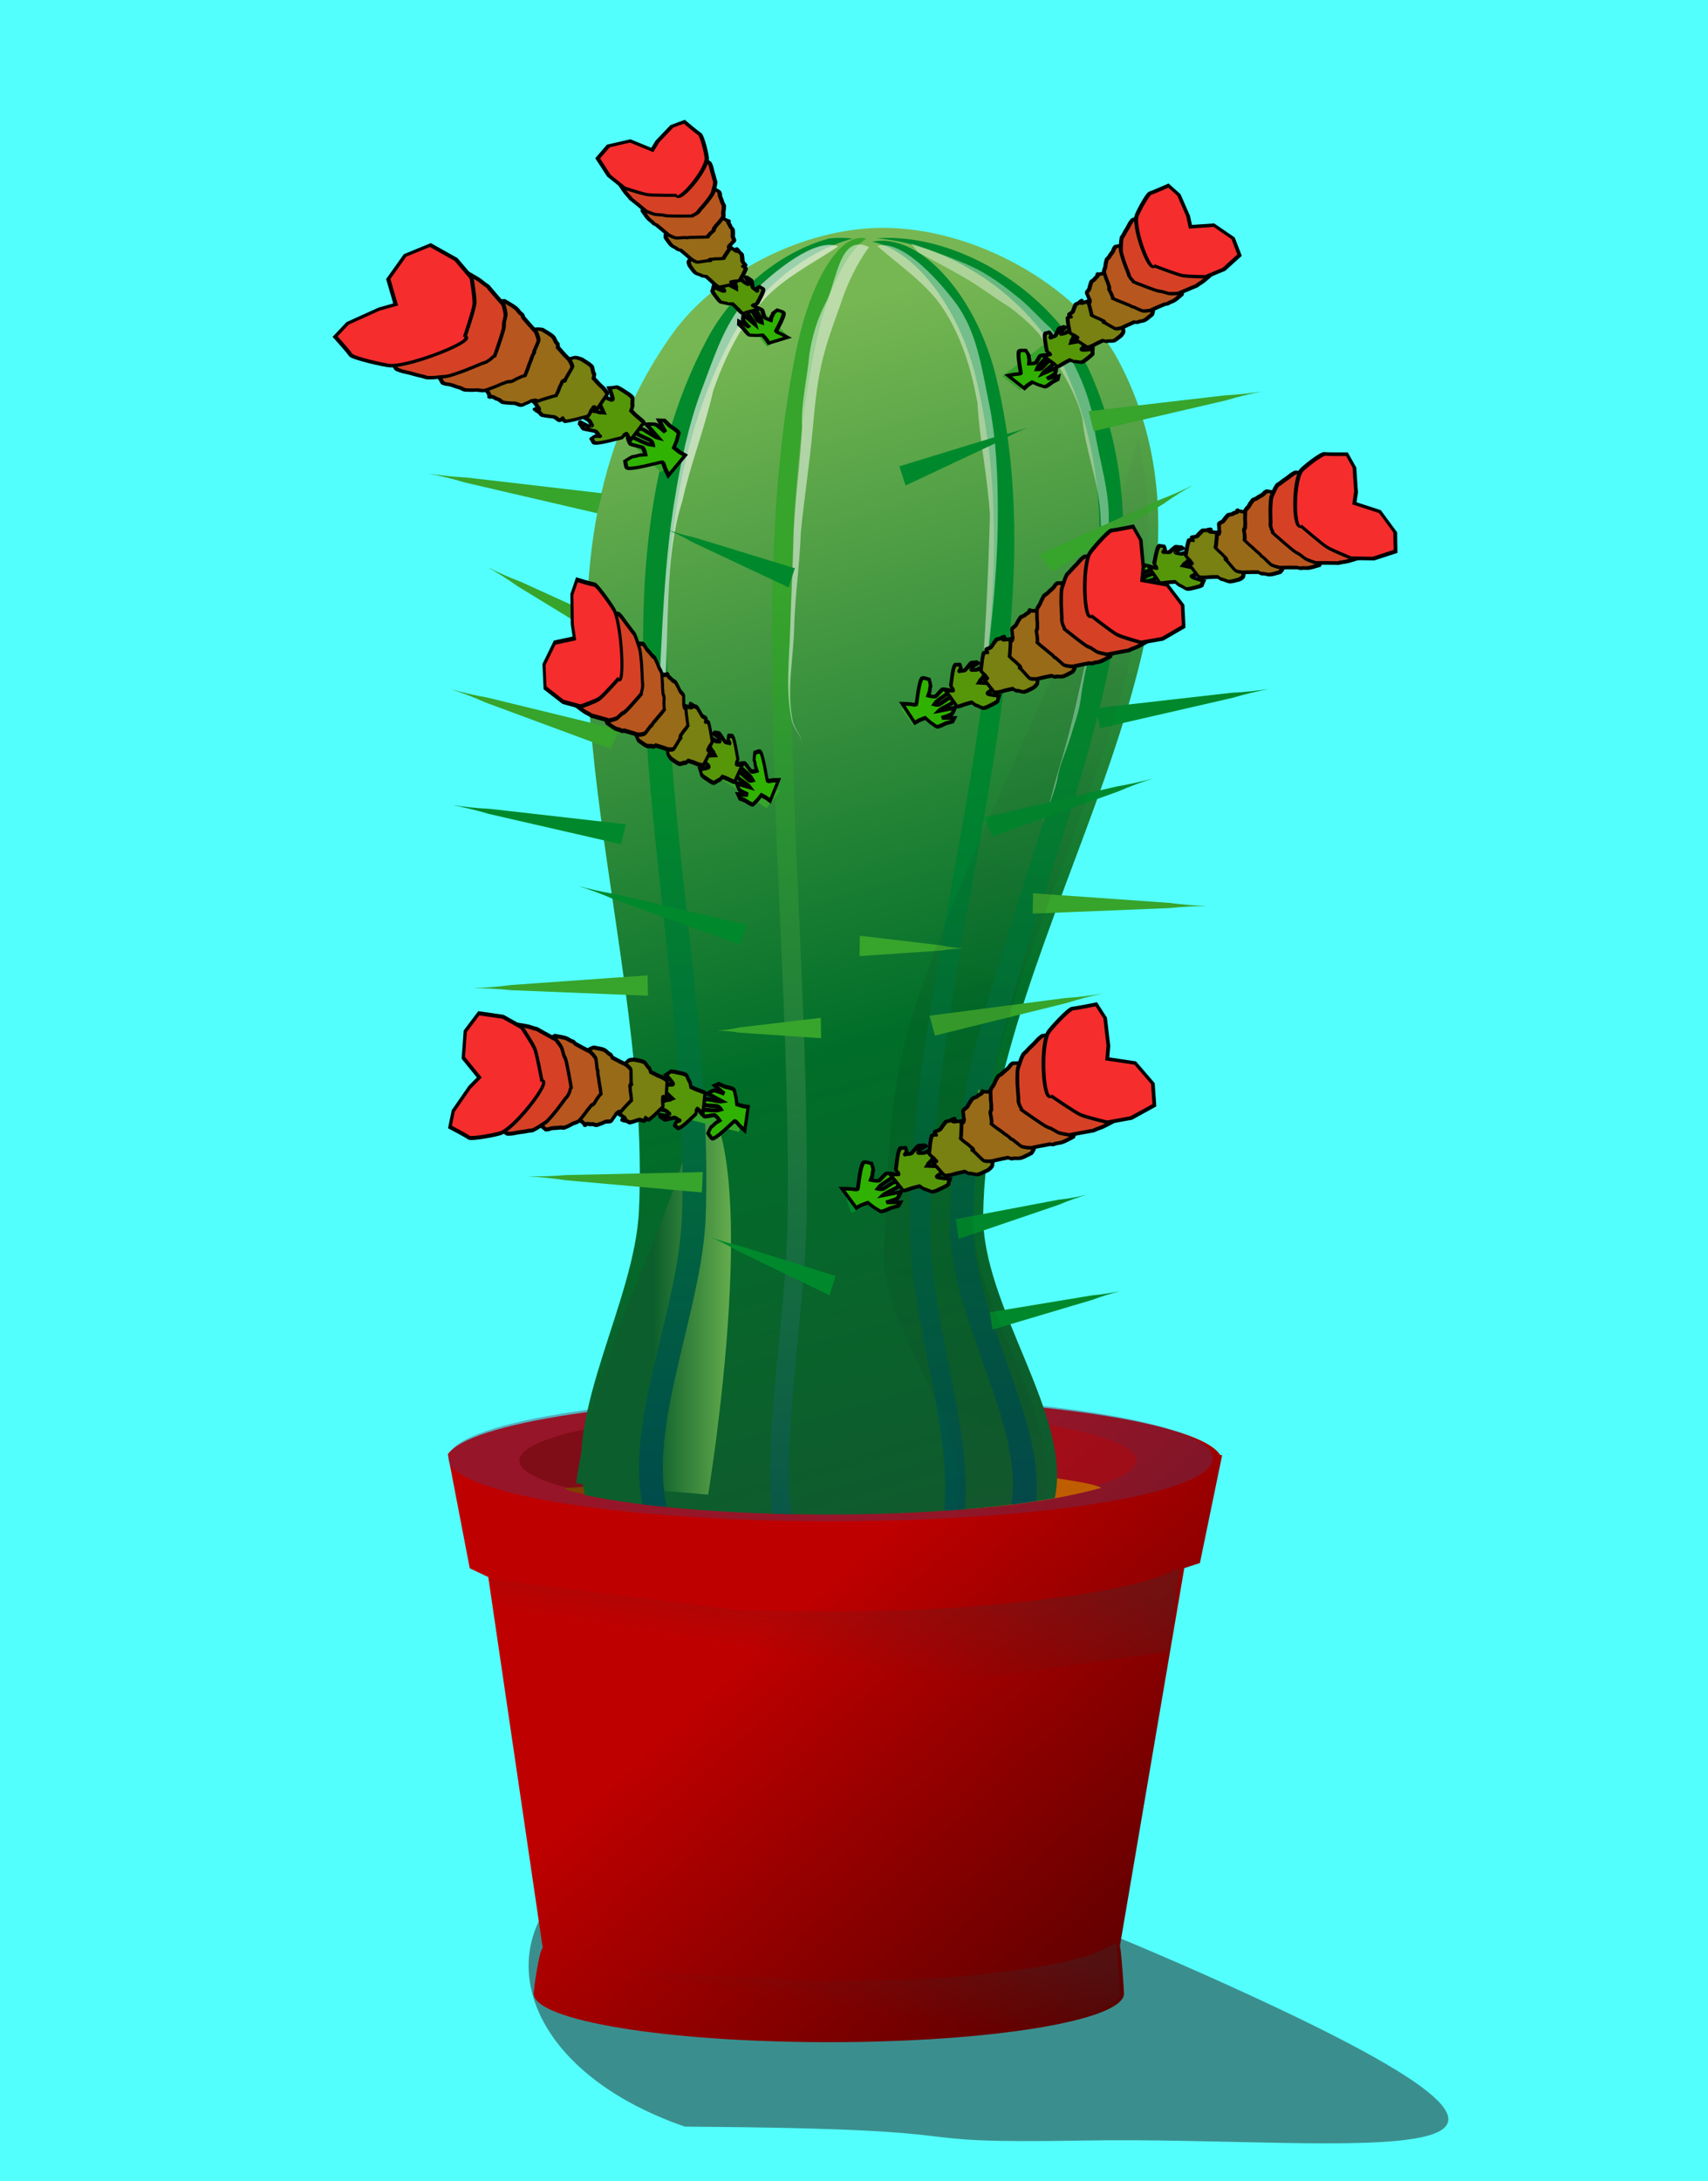 <?xml version="1.0" encoding="UTF-8"?>
<svg version="1.1" viewBox="0 0 470 600" xmlns="http://www.w3.org/2000/svg" xmlns:xlink="http://www.w3.org/1999/xlink">
<defs>
<filter id="n" x="-.045" y="-.112" width="1.09" height="1.224" color-interpolation-filters="sRGB">
<feGaussianBlur stdDeviation="0.678"/>
</filter>
<linearGradient id="a">
<stop stop-color="#2e3436" offset="0"/>
<stop stop-color="#2e3436" stop-opacity="0" offset="1"/>
</linearGradient>
<filter id="p" x="-.472" y="-.169" width="1.944" height="1.338" color-interpolation-filters="sRGB">
<feGaussianBlur stdDeviation="17.943"/>
</filter>
<filter id="o" x="-.319" y="-.066" width="1.637" height="1.131" color-interpolation-filters="sRGB">
<feGaussianBlur stdDeviation="20.685"/>
</filter>
<linearGradient id="m" x1="206" x2="482" y1="1182.1" y2="930.09" gradientTransform="matrix(.903 0 0 .903 10.209 196.04)" gradientUnits="userSpaceOnUse">
<stop stop-color="#590000" offset="0"/>
<stop stop-color="#bf0000" offset="1"/>
</linearGradient>
<linearGradient id="l" x1="708.6" x2="252.6" y1="752.09" y2="752.09" gradientUnits="userSpaceOnUse">
<stop stop-color="#590000" offset="0"/>
<stop stop-color="#bf0000" offset="1"/>
</linearGradient>
<linearGradient id="k" x1="214" x2="224" y1="1122.1" y2="1181.3" gradientTransform="matrix(.903 0 0 .903 10.209 196.04)" gradientUnits="userSpaceOnUse" xlink:href="#a"/>
<linearGradient id="j" x1="214" x2="224" y1="1122.1" y2="1181.3" gradientTransform="matrix(1.373 -.032 .032 1.373 -159.28 -585.68)" gradientUnits="userSpaceOnUse" xlink:href="#a"/>
<linearGradient id="i" x1="509.82" x2="314.66" y1="745.89" y2="745.89" gradientTransform="matrix(.903 0 0 .903 10.209 196.04)" gradientUnits="userSpaceOnUse">
<stop stop-color="#803f00" offset="0"/>
<stop stop-color="#bf5e00" offset="1"/>
</linearGradient>
<linearGradient id="h" x1="226.32" x2="496.38" y1="874.36" y2="86.362" gradientTransform="translate(4.8266e-7 .616)" gradientUnits="userSpaceOnUse">
<stop stop-color="#105a2d" offset="0"/>
<stop stop-color="#006e29" offset=".402"/>
<stop stop-color="#77b753" offset="1"/>
</linearGradient>
<linearGradient id="g" x1="254.04" x2="254.04" y1="908.36" y2="338.36" gradientUnits="userSpaceOnUse">
<stop stop-color="#00484d" offset="0"/>
<stop stop-color="#00892c" offset="1"/>
</linearGradient>
<linearGradient id="f" x1="313.29" x2="267.66" y1="759.62" y2="759.62" gradientTransform="translate(4,-8)" gradientUnits="userSpaceOnUse">
<stop stop-color="#65ac4d" offset="0"/>
<stop stop-color="#0c5f2c" offset="1"/>
</linearGradient>
<linearGradient id="e" x1="460" x2="462.25" y1="364.36" y2="916.36" gradientUnits="userSpaceOnUse">
<stop stop-color="#028a2c" offset="0"/>
<stop stop-color="#00484d" offset="1"/>
</linearGradient>
<linearGradient id="d" x1="282" x2="284.44" y1="330.36" y2="967.66" gradientUnits="userSpaceOnUse">
<stop stop-color="#00892c" offset="0"/>
<stop stop-color="#00484d" offset="1"/>
</linearGradient>
<linearGradient id="c" x1="384" x2="356.64" y1="240.36" y2="1024.4" gradientUnits="userSpaceOnUse">
<stop stop-color="#37a42c" offset="0"/>
<stop stop-color="#00484d" offset="1"/>
</linearGradient>
<linearGradient id="b" x1="-59.927" x2="-215.72" y1="596.2" y2="177.31" gradientTransform="translate(378,8)" gradientUnits="userSpaceOnUse" spreadMethod="reflect">
<stop offset="0"/>
<stop stop-color="#555753" offset="1"/>
</linearGradient>
</defs>
<g transform="translate(0 -452.36)">
<g transform="matrix(.56 0 0 .554 -.21 450.88)">
<rect x="-29.167" y="-22.638" width="900" height="1129.2" fill="#53fffc" stroke-width="0"/>
<g transform="matrix(1.55 0 0 1.519 -155.39 -442.06)">
<g transform="translate(5.105 239.95)">
<g transform="matrix(5.38 0 0 4.627 -3457.3 -97.495)">
<path transform="matrix(-1.273 -1.123 1.833 -.732 737.63 615.47)" d="m287.14 177.55c0 4.93-8.71 7.59-13.93 8.93-16.02 4.1-8.89-1.7-5.27-7.69 2.93-4.85 1.44-1.09 6.37-8.43 5.63-2.24 12.79 2.32 12.83 7.19z" fill="#222" fill-opacity=".782" fill-rule="evenodd" filter="url(#n)" opacity=".801"/>
<g transform="matrix(-.1 0 0 .1 744.23 50.352)">
<path d="m347.5 808.64c-118.7 0-216.3 17.83-227.75 40.66h-1.13l13.11 76.22 9.21 3.59 37.96 267.09c-0.78 1.3-2.46 32.1-2.46 33.4 0 19 77.87 34.4 173.94 34.4 96.06 0 173.93-15.4 173.93-34.4 0-2.3-3.02-29.9-5.33-32.2l32.09-261.98 10.91-6.18 12.91-80.58 0.33 0.64c-11.46-22.83-109.03-40.66-227.72-40.66z" fill="url(#m)"/>
<path transform="matrix(.741 0 0 .741 4.004 294.27)" d="m770 752.09c0 33.137-136.11 60-304 60s-304-26.863-304-60c0-33.137 136.11-60 304-60s304 26.863 304 60z" fill="#5c3566" opacity=".4"/>
<path transform="matrix(.598 0 0 .598 72.284 403.36)" d="m770 752.09c0 33.137-136.11 60-304 60s-304-26.863-304-60c0-33.137 136.11-60 304-60s304 26.863 304 60z" fill="url(#l)" opacity=".4"/>
<path d="m330.61 1263.2c-75.37-2-135.69-13.3-148.84-27.8l-3.19-3.5 0.6-11.4c0.34-6.3 0.86-14.9 1.16-19.1l0.55-7.8 5.07 3.3c10.16 6.7 26.99 11.8 53.86 16.2 35.44 5.8 61.85 7.5 115.02 7.7l108.69-6.3-30.05 44.5c-34.01 4.4-68.62 4.4-102.87 4.2z" fill="url(#k)" opacity=".3"/>
<path d="m365.86 1024.4-216.17-36.43-6-59.06c15.67 9.82 41.44 16.88 82.41 22.6 54.06 7.54 94.25 9.27 175.05 7.53l149.61-22.31-28.74 77.67c-51.52 7.8-104.11 9-156.16 10z" fill="url(#j)" opacity=".3"/>
<path d="m345.92 848.73c-0.65 0.33 0.51 0.16 0 0zm-9.29 9.09c-3.53 0.96-5.34-6.61-9-7.54-8.8-2.22-19.66-0.54-28.29 0.65-11.77 1.36-24.24 0.03-35.45 4.25-11.54 6.86-25.27 6.33-38.13 8.29-10.98 2.98-29.91 5.06-35.99 8.95 39.09 12.73 80.53 15.67 121.34 17.84 58.22 2.01 117.05 0.47 174.27-11.27 5.33-1.56 22.82-4.7 19.82-6.52-11.45-0.21-22.76-3.01-31.6-10.55-9.91-7.26-17.92 6.89-27.83 5.45-9.02-2.51-12.53-17.38-24.18-12.17-9.42 4.41-19.58 3.96-28.24-1.67-8.46 1.22-17.2 3.87-26.06 2.91-4.95-0.03-11.91-8.94-16.43-7.81-5.72 1.41-8.91 12.66-14.23 9.19zm9.62-8.69-0.02 0.17 0.02-0.17zm-5.42 0.71 0.03 0.05-0.03-0.05zm0.31 0.11-0.05 0.05 0.05-0.05zm-20.15 0.48 3.55-0.37-3.55 0.37zm27.21-0.45-0.11 0.02 0.11-0.02zm-3.53 0.59 0.09 0.06-0.09-0.06zm-3.78 0.2h0.2-0.2zm2.6 0-0.06 0.11 0.06-0.11zm51.92 0.22h0.25-0.25zm-52.12 0.12 0.17 0.02-0.17-0.02zm0.71 0.11c-1.04 0.94 1.68 0.17 0 0zm-116.52 6.83c3.16 5.22 3.33 5.51 0 0zm-8.75 6.49 0.09 0.03-0.09-0.03zm-1.07 0.4v0.2-0.2zm-1.1 0.34v0.08-0.08z" fill="url(#i)"/>
<path d="m318.38-17.688c-1.56-1e-3 -3.12 0.026-4.66 0.094-54.64 2.412-112.31 44.194-134.28 94.282-81.43 185.64 77.71 400.17 80 602.87 0.73 64.78-52.65 142.01-42.19 200.1 33.24 7.13 80.88 11.59 133.84 11.59 58.06 0 109.73-5.39 143.03-13.75 12.19-58.29-29.28-136.71-31.84-200.81-8.25-206.61 86.23-442.6-20-620-24.63-41.14-75.78-74.327-123.9-74.378z" fill="url(#h)"/>
<path d="m313.53-10.594c-0.66 0.015-1.31 0.06-1.97 0.094-46.75 2.412-96.14 44.225-114.94 94.312-69.66 185.64 66.51 400.15 68.47 602.85 0.61 62.95-42.5 137.68-36.71 195.15 4.55 0.83 9.31 1.65 14.28 2.38-7.24-57.78 37.05-133.72 36.43-197.53-1.96-202.7-138.13-417.21-68.47-602.85 18.37-48.922 65.93-89.933 111.69-94.06-2.27-0.209-4.55-0.341-6.81-0.344-0.66-1e-3 -1.31-0.015-1.97 0z" fill="url(#g)"/>
<path transform="matrix(-1,0,0,1.129,725.32,-115.07)" d="m226.03 871.83 77.78 7.07s35.36-226.27-8.48-254.56c2.83 60.81-56.57 148.49-69.3 247.49z" fill="url(#f)" filter="url(#p)"/>
<path d="m342.03-10.594c-0.57 0.017-1.14 0.06-1.72 0.094-1.33 0.08-2.66 0.211-4 0.375 29.09 9.397 56.96 37.58 71.81 71.031 78.8 177.39 8.73 413.39 14.85 620 1.94 65.68 34.19 146.4 22.87 205.09 4.95-0.6 9.76-1.22 14.38-1.91 10.27-58.52-21.33-138.21-23.25-203.18-6.12-206.61 63.95-442.61-14.85-620-14.85-33.455-42.72-61.638-71.81-71.035 0.12-0.014 0.23-0.018 0.35-0.031-2.88-0.337-5.77-0.52-8.63-0.438z" fill="url(#e)"/>
<path d="m317.81-8.594c-0.37 0.015-0.72 0.06-1.09 0.094-26.23 2.412-53.95 44.225-64.5 94.312-39.09 185.64 37.3 400.15 38.4 602.85 0.35 64.31-24.87 140.93-20.31 198.87 3.95 0.39 7.96 0.73 12.07 1.06-4.96-58.06 20.6-135.22 20.24-199.93-1.1-202.7-77.49-417.21-38.4-602.85 10.03-47.638 35.58-87.8 60.62-93.685-1.97-0.473-3.94-0.715-5.9-0.719-0.38-8e-4 -0.76-0.015-1.13 0z" fill="url(#d)"/>
<path d="m330.66-10.594c-0.24 0.017-0.49 0.06-0.72 0.094-0.54 0.08-1.08 0.211-1.63 0.375 11.81 9.397 23.13 37.58 29.16 71.031 31.99 177.39 3.55 413.39 6.03 620 0.81 67.57 14.67 151.05 8.88 210.09 3.85-0.09 7.66-0.21 11.43-0.34 5.01-58.84-8.32-140.52-9.12-206.88-2.49-206.61 25.96-442.6-6.03-620-7.54-41.8-23.31-75.416-38-74.374z" fill="url(#c)"/>
<g fill-rule="evenodd">
<path d="m301.81-6.503s-26.97 10.574-39.14 18.272c-8.83 5.587-16.66 12.709-24.15 19.991-6.83 6.631-12.34 14.512-18.85 21.458-12.31 18.671-20.71 40.333-24.94 62.293-1.54 22.38-8.34 44.24-9.21 66.66-0.88 22.41 3.98 67.15 3.98 67.15s10.41 43.86 12.5 66.22c1.01 9.03 3.86 17.75 6.02 26.57 2.38 9.75 6.35 19.16 7.63 29.11 1.1 8.05 6.56 23.48 6.56 23.48s1.69 4.64 2.03 7.07c0.1 0.66 0.47 1.26 0.56 1.92 0.07 0.16 0.1 0.33 0.15 0.5 0.01 0.04 0.04 0.13 0.04 0.13s0 0.02 0.01 0.03v0.01-0.01c-0.01-0.01-0.01-0.02-0.01-0.03-0.01-0.05-0.03-0.09-0.04-0.13-0.04-0.17-0.07-0.34-0.13-0.5-0.24-0.63-0.43-1.27-0.52-1.94-0.31-2.43-1.01-4.81-1.88-7.11-2.84-7.61-4.09-15.72-6.04-23.61-2.4-9.73-4.82-19.46-6.98-29.24-1.95-8.84-3.76-17.71-5.4-26.61-4.07-22.05-8.76-44.05-11.02-66.36-2.23-21.99-3.84-44.2-2.5-66.26 1.35-22.07 8.76-43.46 10.52-65.5 4.31-21.136 15.86-40.172 25.33-59.552 5.16-7.143 11.29-13.638 17.92-19.438 8.1-6.028 15.58-12.863 23.74-18.79 9.66-7.004 19.88-13.19 29.82-19.783l4-6z" fill="#fff" opacity=".4"/>
<path d="m321.89-4.922c-14.14-4.672-34.73 22.27-45.51 39.119-13.21 20.653-15.95 46.584-20.16 70.743-4.61 26.49-5.45 53.59-5.41 80.48 0.05 45.63 5.26 91.12 9.51 136.55l1.21-0.1c-3.09-45.4-5.04-90.9-6.05-136.39 1.22-26.53 6.1-52.8 7.32-79.32 3.51-23.403 9.27-47.221 20.85-67.858 9.41-16.778 25.52-29.806 38.24-43.224v-2e-4z" fill="#fff" opacity=".45"/>
<path d="m344.85-4.538c13.37-6.559 37.44 17.318 50.42 32.538 15.91 18.654 22.17 43.966 29.64 67.321 8.18 25.609 12.71 52.349 16.35 78.989 6.18 45.21 7.23 90.99 9.23 136.57l-3.21 0.07c-3.14-45.4 0.38-94.66-10.64-135.95-4.83-26.1-13.25-51.46-18.08-77.572-6.68-22.7-15.64-45.508-29.92-64.37-11.62-15.336-29.36-26.041-43.79-37.597v5e-4z" fill="#fff" opacity=".6"/>
<path d="m326.71-4.065c7.05 11.23 13.4 27.226 17.2 41.808 10.15 33.234 12.99 45.344 15.92 85.957 1.87 25.03 5.01 48.79 7.06 73.81 0.66 22.65 3.48 45.22 3.96 67.88 0.45 21.65 4.5 43.6 0.92 64.96-0.94 5.59-5.18 10.67-5.77 16.01 0.74-5.32 5.22-10.35 6.23-15.98 3.83-21.35 1.46-42.87 0.92-65.04-0.54-22.71-1.71-47.33-2.04-68.12-0.01-0.67 0 0 0 0-0.82-24.78-3.95-49.07-4.94-74.2 0.74-16.74-3.08-34.361-4.29-51.106-1.56-12.641-4.62-25.292-9.79-36.933-6.3-14.188-8-49.475-25.38-39.046v-3e-4z" fill="#fff" opacity=".5"/>
<path d="m190.42 335.78 2.89-14.11-20.02-2.72c-20.02-2.73-40.04-5.45-60.06-8.18-7.97-0.47-15.828-1.47-23.584-2.97 1.14 0.31 2.297 0.55 3.469 0.71-1.14-0.32-2.297-0.55-3.469-0.71 7.724 1.66 15.344 3.84 22.854 6.53 19.48 5.36 38.96 10.73 58.44 16.09l19.48 5.36z" fill="#00892c"/>
<path d="m194.37 125.94 2.93-14.1-20.01-2.79c-20.01-2.79-40.02-5.58-60.04-8.37-7.96-0.5-15.82-1.511-23.572-3.043 1.14 0.318 2.296 0.558 3.468 0.721-1.14-0.317-2.296-0.558-3.468-0.721 7.722 1.686 15.332 3.893 22.832 6.603 19.47 5.43 38.93 10.85 58.4 16.27l19.46 5.43z" fill="#37a42c"/>
<path d="m230.29 466.78-0.26-14.4-20.13 1.7c-20.14 1.71-40.27 3.42-60.4 5.12-7.88 1.28-15.77 2.03-23.67 2.25 1.18 0.05 2.36 0.03 3.54-0.07-1.18-0.05-2.36-0.03-3.54 0.07 7.9-0.07 15.81 0.4 23.73 1.39 20.18 0.98 40.37 1.97 60.55 2.95l20.18 0.99z" fill="#37a42c"/>
<path d="m262.03 605.74 0.58-14.39-20.2 0.53c-20.2 0.53-40.39 1.05-60.59 1.58-7.94 0.81-15.86 1.09-23.76 0.85 1.18 0.13 2.36 0.18 3.54 0.14-1.18-0.12-2.36-0.17-3.54-0.14 7.89 0.4 15.76 1.33 23.61 2.78 20.09 2.16 40.18 4.33 60.27 6.49l20.09 2.16z" fill="#37a42c"/>
<path d="m287.89 552.93 3.16-14.05-19.96-3.12c-19.96-3.12-39.93-6.23-59.89-9.35-7.96-0.63-15.8-1.78-23.52-3.44 1.13 0.34 2.28 0.6 3.45 0.78-1.13-0.34-2.28-0.6-3.45-0.78 7.69 1.81 15.26 4.14 22.72 6.98 19.37 5.75 38.74 11.49 58.12 17.24l19.37 5.74z" fill="#37a42c"/>
<path d="m254.04 412.36 4.8-13.57-19.46-5.45c-19.46-5.45-38.91-10.89-58.37-16.34-7.83-1.56-15.48-3.62-22.96-6.18 1.09 0.47 2.21 0.86 3.34 1.18-1.08-0.47-2.2-0.86-3.34-1.18 7.43 2.7 14.68 5.91 21.75 9.61 18.56 7.98 37.12 15.97 55.68 23.95l18.56 7.98z" fill="#00892c"/>
<path d="m237.85 97.062 10.38-9.981-14.95-13.6c-14.94-13.6-29.88-27.2-44.83-40.799-6.29-4.91-12.2-10.185-17.74-15.826 0.77 0.906 1.58 1.757 2.46 2.553-0.76-0.905-1.58-1.756-2.46-2.553 5.42 5.75 10.46 11.865 15.12 18.346 13.01 15.465 26.01 30.93 39.01 46.395l13.01 15.465z" fill="#37a42c"/>
<path d="m218.52 225.22 7.73-12.15-17.74-9.68c-17.73-9.69-35.46-19.37-53.2-29.06-7.27-3.28-14.26-7.01-20.97-11.18 0.95 0.7 1.95 1.33 2.99 1.9-0.96-0.7-1.95-1.34-2.99-1.9 6.62 4.3 12.96 9.06 19.02 14.25 16.29 11.96 32.58 23.91 48.87 35.87l16.29 11.95z" fill="#37a42c"/>
<path d="m182.27 240.32 4.95-13.52-19.39-5.66c-19.4-5.67-38.79-11.34-58.19-17-7.81-1.65-15.434-3.8-22.88-6.44 1.081 0.48 2.19 0.89 3.326 1.22-1.082-0.48-2.191-0.89-3.326-1.22 7.392 2.79 14.6 6.07 21.63 9.85 18.47 8.2 36.94 16.39 55.41 24.58l18.47 8.19z" fill="#37a42c"/>
<path d="m305.18 164.36 3.66-13.57-14.82-5.45c-14.83-5.45-29.65-10.89-44.48-16.34-5.96-1.56-11.79-3.62-17.49-6.18 0.83 0.47 1.68 0.86 2.55 1.18-0.83-0.47-1.68-0.86-2.55-1.18 5.66 2.7 11.18 5.91 16.57 9.61 14.14 7.98 28.28 15.97 42.42 23.95l14.14 7.98z" fill="#00892c"/>
<path d="m337.28 678.36 3.56-13.57-14.44-5.45c-14.44-5.45-28.87-10.89-43.31-16.34-5.81-1.56-11.49-3.62-17.04-6.18 0.81 0.47 1.64 0.86 2.48 1.18-0.8-0.47-1.63-0.86-2.48-1.18 5.51 2.7 10.89 5.91 16.14 9.61 13.77 7.98 27.54 15.97 41.32 23.95l13.77 7.98z" fill="#00892c"/>
<path d="m300.12 334.22 7.94-12.01-17.56-10c-17.56-10-35.12-19.99-52.68-29.99-7.21-3.41-14.14-7.27-20.77-11.56 0.94 0.72 1.93 1.37 2.95 1.96-0.94-0.72-1.92-1.37-2.95-1.96 6.55 4.43 12.8 9.29 18.77 14.59 16.07 12.24 32.15 24.48 48.22 36.73l16.08 12.24z" fill="#37a42c"/>
<path d="m332.29 496.78-0.16-14.4-12.03 1.7c-12.04 1.71-24.08 3.42-36.12 5.12-4.71 1.28-9.43 2.03-14.15 2.25 0.71 0.05 1.41 0.03 2.12-0.07-0.71-0.05-1.41-0.03-2.12 0.07 4.73-0.07 9.46 0.4 14.19 1.39 12.07 0.98 24.14 1.97 36.2 2.95l12.07 0.99z" fill="#37a42c"/>
<path d="m273.87 696.56 1.67-13.94-15.05-3.42c-15.04-3.42-30.09-6.84-45.14-10.27-5.96-0.75-11.87-2.02-17.71-3.79 0.86 0.35 1.73 0.63 2.61 0.83-0.86-0.35-1.73-0.63-2.61-0.83 5.82 1.93 11.59 4.36 17.29 7.31 14.74 6.03 29.47 12.06 44.21 18.08l14.73 6.03z" fill="#00892c"/>
<path d="m253.87 760.56 1.67-12.16-15.05-2.99c-15.04-2.99-30.09-5.97-45.14-8.96-5.96-0.66-11.87-1.76-17.71-3.31 0.86 0.31 1.73 0.55 2.61 0.72-0.86-0.31-1.73-0.55-2.61-0.72 5.82 1.68 11.59 3.81 17.29 6.38 14.74 5.26 29.47 10.52 44.21 15.78l14.73 5.26z" fill="#00892c"/>
</g>
<g transform="matrix(-1,0,0,1,687.25,58)" fill-rule="evenodd">
<path d="m214.42 359.78 2.89-14.11-20.02-2.72c-20.02-2.73-40.04-5.45-60.06-8.18-7.97-0.47-15.83-1.47-23.58-2.97 1.14 0.31 2.29 0.55 3.47 0.71-1.15-0.32-2.3-0.55-3.47-0.71 7.72 1.66 15.34 3.84 22.85 6.53 19.48 5.36 38.96 10.73 58.44 16.09l19.48 5.36z" fill="#00892c"/>
<path d="m200.37 125.94 2.93-14.1-20.01-2.79c-20.01-2.79-40.02-5.58-60.04-8.37-7.96-0.5-15.82-1.511-23.572-3.043 1.142 0.318 2.292 0.558 3.472 0.721-1.14-0.317-2.3-0.558-3.472-0.721 7.722 1.686 15.332 3.893 22.832 6.603 19.47 5.43 38.93 10.85 58.4 16.27l19.46 5.43z" fill="#37a42c"/>
<path d="m230.29 466.78-0.26-14.4-20.13 1.7c-20.14 1.71-40.27 3.42-60.4 5.12-7.88 1.28-15.77 2.03-23.67 2.25 1.18 0.05 2.36 0.03 3.54-0.07-1.18-0.05-2.36-0.03-3.54 0.07 7.9-0.07 15.81 0.4 23.73 1.39 20.18 0.98 40.37 1.97 60.55 2.95l20.18 0.99z" fill="#37a42c"/>
<path d="m262.03 605.74 0.58-14.39-20.2 0.53c-20.2 0.53-40.39 1.05-60.59 1.58-7.94 0.81-15.86 1.09-23.76 0.85 1.18 0.13 2.36 0.18 3.54 0.14-1.18-0.12-2.36-0.17-3.54-0.14 7.89 0.4 15.76 1.33 23.61 2.78 20.09 2.16 40.18 4.33 60.27 6.49l20.09 2.16z" fill="#37a42c"/>
<path d="m283.89 562.93 3.16-14.05-19.96-3.12c-19.96-3.12-39.93-6.23-59.89-9.35-7.96-0.63-15.8-1.78-23.52-3.44 1.13 0.34 2.28 0.6 3.45 0.78-1.13-0.34-2.28-0.6-3.45-0.78 7.69 1.81 15.26 4.14 22.72 6.98 19.37 5.75 38.74 11.49 58.12 17.24l19.37 5.74z" fill="#37a42c"/>
<path d="m284.04 430.36 4.8-13.57-19.46-5.45c-19.46-5.45-38.91-10.89-58.37-16.34-7.83-1.56-15.48-3.62-22.96-6.18 1.09 0.47 2.21 0.86 3.34 1.18-1.08-0.47-2.2-0.86-3.34-1.18 7.43 2.7 14.68 5.91 21.75 9.61 18.56 7.98 37.12 15.97 55.68 23.95l18.56 7.98z" fill="#00892c"/>
<path d="m237.85 97.062 10.38-9.981-14.95-13.6c-14.94-13.6-29.88-27.2-44.83-40.799-6.29-4.91-12.2-10.185-17.74-15.826 0.77 0.906 1.58 1.757 2.46 2.553-0.76-0.905-1.58-1.756-2.46-2.553 5.42 5.75 10.46 11.865 15.12 18.346 13.01 15.465 26.01 30.93 39.01 46.395l13.01 15.465z" fill="#37a42c"/>
<path d="m218.52 225.22 7.73-12.15-17.74-9.68c-17.73-9.69-35.46-19.37-53.2-29.06-7.27-3.28-14.26-7.01-20.97-11.18 0.95 0.7 1.95 1.33 2.99 1.9-0.96-0.7-1.95-1.34-2.99-1.9 6.62 4.3 12.96 9.06 19.02 14.25 16.29 11.96 32.58 23.91 48.87 35.87l16.29 11.95z" fill="#37a42c"/>
<path d="m208.27 292.32 4.95-13.52-19.39-5.66c-19.4-5.67-38.79-11.34-58.19-17-7.81-1.65-15.43-3.8-22.88-6.44 1.08 0.48 2.19 0.89 3.33 1.22-1.09-0.48-2.19-0.89-3.33-1.22 7.39 2.79 14.6 6.07 21.63 9.85 18.47 8.2 36.94 16.39 55.41 24.58l18.47 8.19z" fill="#37a42c"/>
<path d="m313.18 178.36 3.66-13.57-14.82-5.45c-14.83-5.45-29.65-10.89-44.48-16.34-5.96-1.56-11.79-3.62-17.49-6.18 0.83 0.47 1.68 0.86 2.55 1.18-0.83-0.47-1.68-0.86-2.55-1.18 5.66 2.7 11.18 5.91 16.57 9.61 14.14 7.98 28.28 15.97 42.42 23.95l14.14 7.98z" fill="#00892c"/>
<path d="m337.28 678.36 3.56-13.57-14.44-5.45c-14.44-5.45-28.87-10.89-43.31-16.34-5.81-1.56-11.49-3.62-17.04-6.18 0.81 0.47 1.64 0.86 2.48 1.18-0.8-0.47-1.63-0.86-2.48-1.18 5.51 2.7 10.89 5.91 16.14 9.61 13.77 7.98 27.54 15.97 41.32 23.95l13.77 7.98z" fill="#00892c"/>
<path d="m300.12 334.22 7.94-12.01-17.56-10c-17.56-10-35.12-19.99-52.68-29.99-7.21-3.41-14.14-7.27-20.77-11.56 0.94 0.72 1.93 1.37 2.95 1.96-0.94-0.72-1.92-1.37-2.95-1.96 6.55 4.43 12.8 9.29 18.77 14.59 16.07 12.24 32.15 24.48 48.22 36.73l16.08 12.24z" fill="#37a42c"/>
<path d="m332.29 496.78-0.16-14.4-12.03 1.7c-12.04 1.71-24.08 3.42-36.12 5.12-4.71 1.28-9.43 2.03-14.15 2.25 0.71 0.05 1.41 0.03 2.12-0.07-0.71-0.05-1.41-0.03-2.12 0.07 4.73-0.07 9.46 0.4 14.19 1.39 12.07 0.98 24.14 1.97 36.2 2.95l12.07 0.99z" fill="#37a42c"/>
<path d="m300.46 8.374 11.58-8.565-13.08-15.407c-13.07-15.406-26.14-30.812-39.22-46.218-5.61-5.678-10.79-11.668-15.55-17.973 0.63 0.996 1.34 1.945 2.1 2.847-0.64-0.995-1.34-1.945-2.1-2.847 4.63 6.398 8.84 13.11 12.63 20.136 10.91 17.006 21.82 34.013 32.73 51.02v1e-4l10.91 17.007z" fill="#37a42c"/>
</g>
<path d="m168.22 131.31c-34.89 172.4 95.15 365.15 97.22 548.25 0.73 64.78-52.65 142.01-42.19 200.1 19.55 4.19 24.14 7.45 51.81 9.43-11.64-60.3 45.33-125.54 42.94-184.71-2.41-59.62-2.39-112.42-18-170-36.89-136.09-102.09-265.93-131.78-403.07z" fill="url(#b)" filter="url(#o)" opacity=".264"/>
</g>
</g>
<g transform="matrix(.088 .129 -.116 .066 429.66 344.91)" stroke="#000" stroke-width="8.123">
<path d="m330.82 786.09c-38.725-37.327-31.755-38.744-31.755-40.634 0-1.89 9.294-11.812 9.294-11.812s14.716 5.197 14.716 6.615 8.52 8.977 8.52 8.977l6.196 8.977s10.069-11.812 9.294-16.537c-0.775-4.725-5.422-20.317-5.422-23.152 0-2.835 6.971-12.757 6.971-12.757l6.196 2.835s1.549 24.097 1.549 24.097l1.549 15.12s3.098 8.977 3.098 8.977 5.421-6.142 5.421-11.812c0-5.67-1.549-22.207-1.549-26.46s6.196-15.12 6.196-15.12l6.971 13.702-0.774 23.152v11.812l0.774 3.307 9.294-31.657s2.324-8.505 2.324-8.505 8.52 12.757 8.52 17.482c0 4.725-3.873 25.987-3.873 25.987l13.941-27.877 4.647 8.977-3.873 17.01-0.774 10.867s-0.775 13.702-3.873 15.12c-3.098 1.417-14.716 7.56-14.716 7.56l-13.167 4.725-0.774 4.725-1.549 12.285v13.23l-49.569 1.417s8.52-16.065 10.069-17.955c1.549-1.89 5.422-8.032 5.422-8.032l0.775-4.252-2.324-2.835-7.745-7.56" fill="#30b202"/>
<path d="m337.64 688.14c-30.837-28.799-26.262-29.859-28.038-32.054-0.888-1.857 5.509-10.361 4.32-11.031-1.189-0.67 9.336 2.695 7.99 2.926-1.347 0.231 4.113 5.302 2.753 4.247-1.36-1.055 2.29 5.056 1.06 3.947-1.23-1.109 5.735-11.716 4.157-16.584-1.578-4.868-6.096-18.428-6.633-21.645-0.214-2.652 4.998-11.73 4.542-13.196-0.456-1.466 4.005-1.019 3.533-2.852-0.472-1.833 0.35 15.702 0.089 14.228-0.261-1.474 0.884 9.567 1.059 9.177 0.35-0.778 3.628 3.869 4.329 1.495 0.7-2.374 5.671-9.492 5.671-14.049 0-4.558 0.418-17.773 2.081-21.114 1.663-3.341 8.307-11.998 8.307-11.998s6.26 11.404 7.245 11.988c0.985 0.584 1.675 19.973 2.988 20.752 1.313 0.778 2.626 11.052 3.611 11.636 0.985 0.584 2.264 3.632 2.264 3.632l12.023-21.4s3.618-9.25 5.369-11.663 10.35 5.429 10.35 9.227c0 3.798-0.399 20.578 2.314 20.267s16.634-23.032 16.634-23.032 5.749 8.54 7.762 9.863c2.013 1.323 0.914 16.32 0.914 16.32s-0.623 9.514-0.623 10.682c0 1.168-0.623 13.739-3.113 16.435-2.49 2.696-11.829 9.191-11.829 10.358 0 1.168-10.584 5.744-10.584 5.744s-1.41 6.367-2.198 8.936-2.821 15.013-2.821 15.013-1.488 12.347-3.239 14.255c-0.875 0.954-41.662 3.095-42.515 3.956-0.853 0.861 5.229-11.332 5.949-12.462 0.72-1.13 2.783-5.484 1.502-4.827s-2.167-2.032-3.612-1.351c-2.889 1.362-7.382 0.251-7.382 0.251l-6.226-6.077" fill="#56970a"/>
<path d="m343.64 602.15c-23.911-21.312-21.441-22.058-24.775-24.522-1.667-1.829 2.186-9.087-0.047-10.345-2.233-1.258 4.614 0.499 2.085-0.313-2.529-0.811 0.244 2.076-2.31 0.095-2.554-1.982-1.139 1.614-3.449-0.468-2.309-2.082 1.931-11.632-0.352-16.625-2.284-4.993-6.688-16.77-7.697-20.321-0.402-2.492 3.266-10.828 2.41-13.582s2.081-4.402 1.195-7.845-0.702 8.332-1.192 5.564 0.301 4.692 0.629 3.961c0.657-1.462 4.094-0.615 5.409-5.074s5.89-12.432 5.89-16.013c0-3.581 2.145-13.881 5.268-16.421 3.123-2.54 10.16-9.258 10.16-9.258s5.636 9.386 7.485 10.482 3.826 17.182 6.291 18.644c2.466 1.462 4.931 10.385 6.78 11.481s3.571 3.916 3.571 3.916l14.418-12.395s4.755-9.904 8.043-14.435c3.288-4.532 11.956-1.005 11.956 1.98 0 2.985 2.649 15.83 7.745 15.245 5.096-0.585 18.997-18.778 18.997-18.778s6.716 8.156 10.496 10.641 5.115 15.714 5.115 15.714-0.489 8.326-0.489 10.519-0.489 13.772-2.446 17.59c-1.957 3.819-9.295 10.622-9.295 12.815s-8.317 6.639-8.317 6.639-1.969 7.809-3.448 12.632c-1.479 4.824-3.937 17.408-3.937 17.408s-2.794 11.573-6.082 15.154c-1.644 1.791-34.721 4.568-36.324 6.185-1.603 1.617 2.341-7.178 2.333-7.641-8e-3 -0.463 0.466-3.246-1.938-2.013-2.404 1.233-4.75-0.082-7.462 1.197-5.424 2.558-11.823 2.96-11.823 2.96l-4.892-4.775" fill="#788111"/>
<path d="m349.35 520.16c-17.308-14.174-16.844-14.621-21.664-17.341-2.41-1.802-0.982-7.872-4.211-9.691s0.111-1.595-3.544-3.4c-3.656-1.805-3.445-1-7.137-3.865-3.692-2.865-4.409-1.668-7.747-4.678-3.338-3.01-1.696-11.552-4.652-16.664-2.956-5.112-7.253-15.189-8.712-19.06-0.581-2.339 1.615-9.968 0.377-13.949-1.238-3.981 0.246-7.627-1.034-12.605-1.28-4.977-1.705 1.305-2.414-2.697-0.71-4.002-0.256 0.044 0.219-1.013 0.951-2.113 4.537-4.891 6.439-11.337 1.901-6.446 6.099-15.235 6.099-17.885 0-2.651 3.791-10.17 8.306-11.947 4.515-1.777 11.927-6.646 11.927-6.646s5.041 7.462 7.714 9.047c2.673 1.585 5.876 14.522 9.44 16.635 3.564 2.113 7.129 9.749 9.803 11.334 2.673 1.585 4.818 4.188 4.818 4.188l16.702-3.809s5.839-10.527 10.592-17.079c4.753-6.551 13.488-7.139 13.488-4.93 0 2.209 5.556 11.303 12.923 10.458 7.367-0.845 21.251-14.723 21.251-14.723s7.638 7.79 13.104 11.382 9.121 15.137 9.121 15.137-0.362 7.194-0.362 10.364-0.362 13.802-1.81 18.692c-1.448 4.889-6.879 11.988-6.879 15.158s-6.155 7.492-6.155 7.492-2.501 9.183-4.639 16.157c-2.139 6.974-5.002 19.691-5.002 19.691s-4.04 10.834-8.793 16.012c-2.376 2.589-28.103 5.973-30.42 8.31s-0.414-3.217-1.115-3.044c-0.702 0.173-1.743-1.113-5.218 0.67-3.475 1.783-7.213 1.776-11.134 3.626-7.842 3.698-16.057 5.543-16.057 5.543l-3.621-3.534" fill="#986b18"/>
<path d="m354.89 440.67c-10.906-7.253-12.387-7.41-18.648-10.378-3.131-1.776-4.054-6.694-8.248-9.057s-4.254-3.626-9.002-6.394c-4.748-2.768-7.021-3.982-11.817-7.703-4.796-3.721-7.579-4.85-11.915-8.76-4.337-3.91-5.212-11.474-8.82-16.702-3.608-5.228-7.8-13.656-9.695-17.836-0.755-2.191 0.014-9.134-1.594-14.305-1.608-5.171-1.532-10.755-3.196-17.22-1.663-6.465-2.678-5.507-3.599-10.706-0.922-5.199-0.795-4.463-0.178-5.835 1.235-2.745 4.968-9.036 7.437-17.409 2.469-8.373 6.301-17.952 6.301-19.7 0-1.748 5.387-6.572 11.252-7.609 5.865-1.036 13.64-4.112 13.64-4.112s4.464 5.597 7.937 7.656c3.473 2.059 7.864 11.942 12.494 14.687 4.63 2.745 9.26 9.132 12.733 11.191 3.473 2.059 6.026 4.451 6.026 4.451l18.916 4.514s6.89-11.132 13.063-19.642c6.173-8.51 14.973-13.086 14.973-11.63s8.375 6.914 17.944 5.816c9.569-1.098 23.436-10.791 23.436-10.791s8.532 7.434 15.631 12.101 13.005 14.577 13.005 14.577-0.239 6.096-0.239 10.213c0 4.118-0.239 13.832-1.194 19.759-0.955 5.927-4.537 13.311-4.537 17.429s-4.059 8.319-4.059 8.319-3.017 10.515-5.795 19.574c-2.778 9.059-6.034 21.905-6.034 21.905s-5.247 10.118-11.421 16.843c-3.087 3.363-21.687 7.334-24.696 10.371-3.01 3.037-3.084 0.623-4.458 1.413-1.374 0.79-3.885 0.955-8.399 3.271-4.514 2.316-9.6 3.579-14.693 5.981-10.186 4.804-20.163 8.047-20.163 8.047l-2.388-2.331" fill="#b8561f"/>
<path d="m360.31 362.99c-4.65-0.49-8.031-0.363-15.7-3.574-3.835-1.75-7.056-5.543-12.193-8.437-5.136-2.894-8.52-5.61-14.337-9.32s-10.516-6.897-16.391-11.455c-5.875-4.558-10.677-7.96-15.989-12.749-5.312-4.789-8.649-11.398-12.894-16.739-4.245-5.341-8.335-12.158-10.656-16.641-0.925-2.046-1.551-8.319-3.52-14.653-1.969-6.334-3.27-13.811-5.308-21.73-2.037-7.919-3.628-12.165-4.757-18.533-1.129-6.368-1.323-8.867-0.567-10.548 1.512-3.362 5.388-13.087 8.413-23.343 3.025-10.255 6.499-20.608 6.499-21.475 0-0.866 6.947-3.056 14.131-3.369 7.184-0.313 15.314-1.637 15.314-1.637s3.9 3.774 8.154 6.296c4.253 2.522 9.806 9.421 15.478 12.783 5.671 3.362 11.343 8.529 15.596 11.051 4.253 2.522 7.207 4.708 7.207 4.708l21.08 12.649s7.917-11.723 15.478-22.146c7.562-10.424 16.425-18.899 16.425-18.177 0 0.722 11.129 2.624 22.85 1.279 11.721-1.345 25.571-6.948 25.571-6.948s9.406 7.087 18.102 12.804c8.696 5.716 16.801 14.03 16.801 14.03s-0.118 5.022-0.118 10.066-0.118 13.861-0.591 20.803c-0.473 6.941-2.248 14.604-2.248 19.648 0 5.044-2.011 9.128-2.011 9.128s-3.521 11.818-6.924 22.914-7.042 24.069-7.042 24.069-6.428 9.418-13.989 17.656c-3.781 4.119-15.416 8.665-19.103 12.384-3.686 3.72-5.693 4.376-7.725 5.769-2.032 1.393-5.978 2.976-11.507 5.813-5.529 2.837-11.933 5.34-18.172 8.282-12.477 5.884-24.174 10.495-24.174 10.495l-1.183-1.155" fill="#d64126"/>
<path d="m365.62 286.71c1.493 6.151-3.754 6.556-12.806 3.107-4.526-1.725-10.004-4.413-16.066-7.828-6.062-3.416-12.709-7.558-19.574-12.192-6.865-4.634-13.947-9.759-20.881-15.138-6.934-5.379-13.719-11.013-19.988-16.666-6.269-5.652-12.023-11.323-16.894-16.775-4.871-5.452-8.86-10.687-11.6-15.467-1.091-1.904-3.087-7.519-5.412-14.995-2.324-7.476-4.977-16.812-7.382-26.158-2.405-9.346-4.561-18.703-5.894-26.218-1.332-7.516-1.841-13.191-0.948-15.175 1.785-3.969 5.801-17.065 9.371-29.169 3.57-12.104 6.694-23.216 6.694-23.216s8.479 0.397 16.957 0.794 16.957 0.794 16.957 0.794 3.347 1.984 8.367 4.961c5.02 2.977 11.714 6.945 18.408 10.914 6.694 3.969 13.387 7.937 18.408 10.914 5.02 2.977 8.367 4.961 8.367 4.961l23.205 20.637s8.925-12.303 17.85-24.605c8.925-12.303 17.85-24.605 17.85-24.605s13.834-1.587 27.667-3.175c13.834-1.587 27.667-3.175 27.667-3.175l41.055 26.987v9.921 21.827 21.827 9.921s-4.016 13.096-8.033 26.193l-8.033 26.193s-7.586 8.731-16.511 18.454c-4.463 4.862-9.26 9.971-13.611 14.361-4.351 4.39-8.256 8.061-10.933 10.046-2.678 1.984-8.032 4.961-14.559 8.309-6.526 3.349-14.224 7.069-21.587 10.542-14.726 6.945-28.114 12.898-28.114 12.898" fill="#f52d2d"/>
</g>
<g transform="matrix(-.051 .138 .09 .072 284.36 203.53)" stroke="#000" stroke-width="9.235">
<path d="m330.82 786.09c-38.725-37.327-31.755-38.744-31.755-40.634 0-1.89 9.294-11.812 9.294-11.812s14.716 5.197 14.716 6.615 8.52 8.977 8.52 8.977l6.196 8.977s10.069-11.812 9.294-16.537c-0.775-4.725-5.422-20.317-5.422-23.152 0-2.835 6.971-12.757 6.971-12.757l6.196 2.835s1.549 24.097 1.549 24.097l1.549 15.12s3.098 8.977 3.098 8.977 5.421-6.142 5.421-11.812c0-5.67-1.549-22.207-1.549-26.46s6.196-15.12 6.196-15.12l6.971 13.702-0.774 23.152v11.812l0.774 3.307 9.294-31.657s2.324-8.505 2.324-8.505 8.52 12.757 8.52 17.482c0 4.725-3.873 25.987-3.873 25.987l13.941-27.877 4.647 8.977-3.873 17.01-0.774 10.867s-0.775 13.702-3.873 15.12c-3.098 1.417-14.716 7.56-14.716 7.56l-13.167 4.725-0.774 4.725-1.549 12.285v13.23l-49.569 1.417s8.52-16.065 10.069-17.955c1.549-1.89 5.422-8.032 5.422-8.032l0.775-4.252-2.324-2.835-7.745-7.56" fill="#30b202"/>
<path d="m337.64 688.14c-30.837-28.799-26.262-29.859-28.038-32.054-0.888-1.857 5.509-10.361 4.32-11.031-1.189-0.67 9.336 2.695 7.99 2.926-1.347 0.231 4.113 5.302 2.753 4.247-1.36-1.055 2.29 5.056 1.06 3.947-1.23-1.109 5.735-11.716 4.157-16.584-1.578-4.868-6.096-18.428-6.633-21.645-0.214-2.652 4.998-11.73 4.542-13.196-0.456-1.466 4.005-1.019 3.533-2.852-0.472-1.833 0.35 15.702 0.089 14.228-0.261-1.474 0.884 9.567 1.059 9.177 0.35-0.778 3.628 3.869 4.329 1.495 0.7-2.374 5.671-9.492 5.671-14.049 0-4.558 0.418-17.773 2.081-21.114 1.663-3.341 8.307-11.998 8.307-11.998s6.26 11.404 7.245 11.988c0.985 0.584 1.675 19.973 2.988 20.752 1.313 0.778 2.626 11.052 3.611 11.636 0.985 0.584 2.264 3.632 2.264 3.632l12.023-21.4s3.618-9.25 5.369-11.663 10.35 5.429 10.35 9.227c0 3.798-0.399 20.578 2.314 20.267s16.634-23.032 16.634-23.032 5.749 8.54 7.762 9.863c2.013 1.323 0.914 16.32 0.914 16.32s-0.623 9.514-0.623 10.682c0 1.168-0.623 13.739-3.113 16.435-2.49 2.696-11.829 9.191-11.829 10.358 0 1.168-10.584 5.744-10.584 5.744s-1.41 6.367-2.198 8.936-2.821 15.013-2.821 15.013-1.488 12.347-3.239 14.255c-0.875 0.954-41.662 3.095-42.515 3.956-0.853 0.861 5.229-11.332 5.949-12.462 0.72-1.13 2.783-5.484 1.502-4.827s-2.167-2.032-3.612-1.351c-2.889 1.362-7.382 0.251-7.382 0.251l-6.226-6.077" fill="#56970a"/>
<path d="m343.64 602.15c-23.911-21.312-21.441-22.058-24.775-24.522-1.667-1.829 2.186-9.087-0.047-10.345-2.233-1.258 4.614 0.499 2.085-0.313-2.529-0.811 0.244 2.076-2.31 0.095-2.554-1.982-1.139 1.614-3.449-0.468-2.309-2.082 1.931-11.632-0.352-16.625-2.284-4.993-6.688-16.77-7.697-20.321-0.402-2.492 3.266-10.828 2.41-13.582s2.081-4.402 1.195-7.845-0.702 8.332-1.192 5.564 0.301 4.692 0.629 3.961c0.657-1.462 4.094-0.615 5.409-5.074s5.89-12.432 5.89-16.013c0-3.581 2.145-13.881 5.268-16.421 3.123-2.54 10.16-9.258 10.16-9.258s5.636 9.386 7.485 10.482 3.826 17.182 6.291 18.644c2.466 1.462 4.931 10.385 6.78 11.481s3.571 3.916 3.571 3.916l14.418-12.395s4.755-9.904 8.043-14.435c3.288-4.532 11.956-1.005 11.956 1.98 0 2.985 2.649 15.83 7.745 15.245 5.096-0.585 18.997-18.778 18.997-18.778s6.716 8.156 10.496 10.641 5.115 15.714 5.115 15.714-0.489 8.326-0.489 10.519-0.489 13.772-2.446 17.59c-1.957 3.819-9.295 10.622-9.295 12.815s-8.317 6.639-8.317 6.639-1.969 7.809-3.448 12.632c-1.479 4.824-3.937 17.408-3.937 17.408s-2.794 11.573-6.082 15.154c-1.644 1.791-34.721 4.568-36.324 6.185-1.603 1.617 2.341-7.178 2.333-7.641-8e-3 -0.463 0.466-3.246-1.938-2.013-2.404 1.233-4.75-0.082-7.462 1.197-5.424 2.558-11.823 2.96-11.823 2.96l-4.892-4.775" fill="#788111"/>
<path d="m349.35 520.16c-17.308-14.174-16.844-14.621-21.664-17.341-2.41-1.802-0.982-7.872-4.211-9.691s0.111-1.595-3.544-3.4c-3.656-1.805-3.445-1-7.137-3.865-3.692-2.865-4.409-1.668-7.747-4.678-3.338-3.01-1.696-11.552-4.652-16.664-2.956-5.112-7.253-15.189-8.712-19.06-0.581-2.339 1.615-9.968 0.377-13.949-1.238-3.981 0.246-7.627-1.034-12.605-1.28-4.977-1.705 1.305-2.414-2.697-0.71-4.002-0.256 0.044 0.219-1.013 0.951-2.113 4.537-4.891 6.439-11.337 1.901-6.446 6.099-15.235 6.099-17.885 0-2.651 3.791-10.17 8.306-11.947 4.515-1.777 11.927-6.646 11.927-6.646s5.041 7.462 7.714 9.047c2.673 1.585 5.876 14.522 9.44 16.635 3.564 2.113 7.129 9.749 9.803 11.334 2.673 1.585 4.818 4.188 4.818 4.188l16.702-3.809s5.839-10.527 10.592-17.079c4.753-6.551 13.488-7.139 13.488-4.93 0 2.209 5.556 11.303 12.923 10.458 7.367-0.845 21.251-14.723 21.251-14.723s7.638 7.79 13.104 11.382 9.121 15.137 9.121 15.137-0.362 7.194-0.362 10.364-0.362 13.802-1.81 18.692c-1.448 4.889-6.879 11.988-6.879 15.158s-6.155 7.492-6.155 7.492-2.501 9.183-4.639 16.157c-2.139 6.974-5.002 19.691-5.002 19.691s-4.04 10.834-8.793 16.012c-2.376 2.589-28.103 5.973-30.42 8.31s-0.414-3.217-1.115-3.044c-0.702 0.173-1.743-1.113-5.218 0.67-3.475 1.783-7.213 1.776-11.134 3.626-7.842 3.698-16.057 5.543-16.057 5.543l-3.621-3.534" fill="#986b18"/>
<path d="m354.89 440.67c-10.906-7.253-12.387-7.41-18.648-10.378-3.131-1.776-4.054-6.694-8.248-9.057s-4.254-3.626-9.002-6.394c-4.748-2.768-7.021-3.982-11.817-7.703-4.796-3.721-7.579-4.85-11.915-8.76-4.337-3.91-5.212-11.474-8.82-16.702-3.608-5.228-7.8-13.656-9.695-17.836-0.755-2.191 0.014-9.134-1.594-14.305-1.608-5.171-1.532-10.755-3.196-17.22-1.663-6.465-2.678-5.507-3.599-10.706-0.922-5.199-0.795-4.463-0.178-5.835 1.235-2.745 4.968-9.036 7.437-17.409 2.469-8.373 6.301-17.952 6.301-19.7 0-1.748 5.387-6.572 11.252-7.609 5.865-1.036 13.64-4.112 13.64-4.112s4.464 5.597 7.937 7.656c3.473 2.059 7.864 11.942 12.494 14.687 4.63 2.745 9.26 9.132 12.733 11.191 3.473 2.059 6.026 4.451 6.026 4.451l18.916 4.514s6.89-11.132 13.063-19.642c6.173-8.51 14.973-13.086 14.973-11.63s8.375 6.914 17.944 5.816c9.569-1.098 23.436-10.791 23.436-10.791s8.532 7.434 15.631 12.101 13.005 14.577 13.005 14.577-0.239 6.096-0.239 10.213c0 4.118-0.239 13.832-1.194 19.759-0.955 5.927-4.537 13.311-4.537 17.429s-4.059 8.319-4.059 8.319-3.017 10.515-5.795 19.574c-2.778 9.059-6.034 21.905-6.034 21.905s-5.247 10.118-11.421 16.843c-3.087 3.363-21.687 7.334-24.696 10.371-3.01 3.037-3.084 0.623-4.458 1.413-1.374 0.79-3.885 0.955-8.399 3.271-4.514 2.316-9.6 3.579-14.693 5.981-10.186 4.804-20.163 8.047-20.163 8.047l-2.388-2.331" fill="#b8561f"/>
<path d="m360.31 362.99c-4.65-0.49-8.031-0.363-15.7-3.574-3.835-1.75-7.056-5.543-12.193-8.437-5.136-2.894-8.52-5.61-14.337-9.32s-10.516-6.897-16.391-11.455c-5.875-4.558-10.677-7.96-15.989-12.749-5.312-4.789-8.649-11.398-12.894-16.739-4.245-5.341-8.335-12.158-10.656-16.641-0.925-2.046-1.551-8.319-3.52-14.653-1.969-6.334-3.27-13.811-5.308-21.73-2.037-7.919-3.628-12.165-4.757-18.533-1.129-6.368-1.323-8.867-0.567-10.548 1.512-3.362 5.388-13.087 8.413-23.343 3.025-10.255 6.499-20.608 6.499-21.475 0-0.866 6.947-3.056 14.131-3.369 7.184-0.313 15.314-1.637 15.314-1.637s3.9 3.774 8.154 6.296c4.253 2.522 9.806 9.421 15.478 12.783 5.671 3.362 11.343 8.529 15.596 11.051 4.253 2.522 7.207 4.708 7.207 4.708l21.08 12.649s7.917-11.723 15.478-22.146c7.562-10.424 16.425-18.899 16.425-18.177 0 0.722 11.129 2.624 22.85 1.279 11.721-1.345 25.571-6.948 25.571-6.948s9.406 7.087 18.102 12.804c8.696 5.716 16.801 14.03 16.801 14.03s-0.118 5.022-0.118 10.066-0.118 13.861-0.591 20.803c-0.473 6.941-2.248 14.604-2.248 19.648 0 5.044-2.011 9.128-2.011 9.128s-3.521 11.818-6.924 22.914-7.042 24.069-7.042 24.069-6.428 9.418-13.989 17.656c-3.781 4.119-15.416 8.665-19.103 12.384-3.686 3.72-5.693 4.376-7.725 5.769-2.032 1.393-5.978 2.976-11.507 5.813-5.529 2.837-11.933 5.34-18.172 8.282-12.477 5.884-24.174 10.495-24.174 10.495l-1.183-1.155" fill="#d64126"/>
<path d="m365.62 286.71c1.493 6.151-3.754 6.556-12.806 3.107-4.526-1.725-10.004-4.413-16.066-7.828-6.062-3.416-12.709-7.558-19.574-12.192-6.865-4.634-13.947-9.759-20.881-15.138-6.934-5.379-13.719-11.013-19.988-16.666-6.269-5.652-12.023-11.323-16.894-16.775-4.871-5.452-8.86-10.687-11.6-15.467-1.091-1.904-3.087-7.519-5.412-14.995-2.324-7.476-4.977-16.812-7.382-26.158-2.405-9.346-4.561-18.703-5.894-26.218-1.332-7.516-1.841-13.191-0.948-15.175 1.785-3.969 5.801-17.065 9.371-29.169 3.57-12.104 6.694-23.216 6.694-23.216s8.479 0.397 16.957 0.794 16.957 0.794 16.957 0.794 3.347 1.984 8.367 4.961c5.02 2.977 11.714 6.945 18.408 10.914 6.694 3.969 13.387 7.937 18.408 10.914 5.02 2.977 8.367 4.961 8.367 4.961l23.205 20.637s8.925-12.303 17.85-24.605c8.925-12.303 17.85-24.605 17.85-24.605s13.834-1.587 27.667-3.175c13.834-1.587 27.667-3.175 27.667-3.175l41.055 26.987v9.921 21.827 21.827 9.921s-4.016 13.096-8.033 26.193l-8.033 26.193s-7.586 8.731-16.511 18.454c-4.463 4.862-9.26 9.971-13.611 14.361-4.351 4.39-8.256 8.061-10.933 10.046-2.678 1.984-8.032 4.961-14.559 8.309-6.526 3.349-14.224 7.069-21.587 10.542-14.726 6.945-28.114 12.898-28.114 12.898" fill="#f52d2d"/>
</g>
<g transform="matrix(-.119 .04 .056 .089 337.43 76.551)" stroke="#000" stroke-width="10.341">
<path d="m330.82 786.09c-38.725-37.327-31.755-38.744-31.755-40.634 0-1.89 9.294-11.812 9.294-11.812s14.716 5.197 14.716 6.615 8.52 8.977 8.52 8.977l6.196 8.977s10.069-11.812 9.294-16.537c-0.775-4.725-5.422-20.317-5.422-23.152 0-2.835 6.971-12.757 6.971-12.757l6.196 2.835s1.549 24.097 1.549 24.097l1.549 15.12s3.098 8.977 3.098 8.977 5.421-6.142 5.421-11.812c0-5.67-1.549-22.207-1.549-26.46s6.196-15.12 6.196-15.12l6.971 13.702-0.774 23.152v11.812l0.774 3.307 9.294-31.657s2.324-8.505 2.324-8.505 8.52 12.757 8.52 17.482c0 4.725-3.873 25.987-3.873 25.987l13.941-27.877 4.647 8.977-3.873 17.01-0.774 10.867s-0.775 13.702-3.873 15.12c-3.098 1.417-14.716 7.56-14.716 7.56l-13.167 4.725-0.774 4.725-1.549 12.285v13.23l-49.569 1.417s8.52-16.065 10.069-17.955c1.549-1.89 5.422-8.032 5.422-8.032l0.775-4.252-2.324-2.835-7.745-7.56" fill="#30b202"/>
<path d="m337.64 688.14c-30.837-28.799-26.262-29.859-28.038-32.054-0.888-1.857 5.509-10.361 4.32-11.031-1.189-0.67 9.336 2.695 7.99 2.926-1.347 0.231 4.113 5.302 2.753 4.247-1.36-1.055 2.29 5.056 1.06 3.947-1.23-1.109 5.735-11.716 4.157-16.584-1.578-4.868-6.096-18.428-6.633-21.645-0.214-2.652 4.998-11.73 4.542-13.196-0.456-1.466 4.005-1.019 3.533-2.852-0.472-1.833 0.35 15.702 0.089 14.228-0.261-1.474 0.884 9.567 1.059 9.177 0.35-0.778 3.628 3.869 4.329 1.495 0.7-2.374 5.671-9.492 5.671-14.049 0-4.558 0.418-17.773 2.081-21.114 1.663-3.341 8.307-11.998 8.307-11.998s6.26 11.404 7.245 11.988c0.985 0.584 1.675 19.973 2.988 20.752 1.313 0.778 2.626 11.052 3.611 11.636 0.985 0.584 2.264 3.632 2.264 3.632l12.023-21.4s3.618-9.25 5.369-11.663 10.35 5.429 10.35 9.227c0 3.798-0.399 20.578 2.314 20.267s16.634-23.032 16.634-23.032 5.749 8.54 7.762 9.863c2.013 1.323 0.914 16.32 0.914 16.32s-0.623 9.514-0.623 10.682c0 1.168-0.623 13.739-3.113 16.435-2.49 2.696-11.829 9.191-11.829 10.358 0 1.168-10.584 5.744-10.584 5.744s-1.41 6.367-2.198 8.936-2.821 15.013-2.821 15.013-1.488 12.347-3.239 14.255c-0.875 0.954-41.662 3.095-42.515 3.956-0.853 0.861 5.229-11.332 5.949-12.462 0.72-1.13 2.783-5.484 1.502-4.827s-2.167-2.032-3.612-1.351c-2.889 1.362-7.382 0.251-7.382 0.251l-6.226-6.077" fill="#56970a"/>
<path d="m343.64 602.15c-23.911-21.312-21.441-22.058-24.775-24.522-1.667-1.829 2.186-9.087-0.047-10.345-2.233-1.258 4.614 0.499 2.085-0.313-2.529-0.811 0.244 2.076-2.31 0.095-2.554-1.982-1.139 1.614-3.449-0.468-2.309-2.082 1.931-11.632-0.352-16.625-2.284-4.993-6.688-16.77-7.697-20.321-0.402-2.492 3.266-10.828 2.41-13.582s2.081-4.402 1.195-7.845-0.702 8.332-1.192 5.564 0.301 4.692 0.629 3.961c0.657-1.462 4.094-0.615 5.409-5.074s5.89-12.432 5.89-16.013c0-3.581 2.145-13.881 5.268-16.421 3.123-2.54 10.16-9.258 10.16-9.258s5.636 9.386 7.485 10.482 3.826 17.182 6.291 18.644c2.466 1.462 4.931 10.385 6.78 11.481s3.571 3.916 3.571 3.916l14.418-12.395s4.755-9.904 8.043-14.435c3.288-4.532 11.956-1.005 11.956 1.98 0 2.985 2.649 15.83 7.745 15.245 5.096-0.585 18.997-18.778 18.997-18.778s6.716 8.156 10.496 10.641 5.115 15.714 5.115 15.714-0.489 8.326-0.489 10.519-0.489 13.772-2.446 17.59c-1.957 3.819-9.295 10.622-9.295 12.815s-8.317 6.639-8.317 6.639-1.969 7.809-3.448 12.632c-1.479 4.824-3.937 17.408-3.937 17.408s-2.794 11.573-6.082 15.154c-1.644 1.791-34.721 4.568-36.324 6.185-1.603 1.617 2.341-7.178 2.333-7.641-8e-3 -0.463 0.466-3.246-1.938-2.013-2.404 1.233-4.75-0.082-7.462 1.197-5.424 2.558-11.823 2.96-11.823 2.96l-4.892-4.775" fill="#788111"/>
<path d="m349.35 520.16c-17.308-14.174-16.844-14.621-21.664-17.341-2.41-1.802-0.982-7.872-4.211-9.691s0.111-1.595-3.544-3.4c-3.656-1.805-3.445-1-7.137-3.865-3.692-2.865-4.409-1.668-7.747-4.678-3.338-3.01-1.696-11.552-4.652-16.664-2.956-5.112-7.253-15.189-8.712-19.06-0.581-2.339 1.615-9.968 0.377-13.949-1.238-3.981 0.246-7.627-1.034-12.605-1.28-4.977-1.705 1.305-2.414-2.697-0.71-4.002-0.256 0.044 0.219-1.013 0.951-2.113 4.537-4.891 6.439-11.337 1.901-6.446 6.099-15.235 6.099-17.885 0-2.651 3.791-10.17 8.306-11.947 4.515-1.777 11.927-6.646 11.927-6.646s5.041 7.462 7.714 9.047c2.673 1.585 5.876 14.522 9.44 16.635 3.564 2.113 7.129 9.749 9.803 11.334 2.673 1.585 4.818 4.188 4.818 4.188l16.702-3.809s5.839-10.527 10.592-17.079c4.753-6.551 13.488-7.139 13.488-4.93 0 2.209 5.556 11.303 12.923 10.458 7.367-0.845 21.251-14.723 21.251-14.723s7.638 7.79 13.104 11.382 9.121 15.137 9.121 15.137-0.362 7.194-0.362 10.364-0.362 13.802-1.81 18.692c-1.448 4.889-6.879 11.988-6.879 15.158s-6.155 7.492-6.155 7.492-2.501 9.183-4.639 16.157c-2.139 6.974-5.002 19.691-5.002 19.691s-4.04 10.834-8.793 16.012c-2.376 2.589-28.103 5.973-30.42 8.31s-0.414-3.217-1.115-3.044c-0.702 0.173-1.743-1.113-5.218 0.67-3.475 1.783-7.213 1.776-11.134 3.626-7.842 3.698-16.057 5.543-16.057 5.543l-3.621-3.534" fill="#986b18"/>
<path d="m354.89 440.67c-10.906-7.253-12.387-7.41-18.648-10.378-3.131-1.776-4.054-6.694-8.248-9.057s-4.254-3.626-9.002-6.394c-4.748-2.768-7.021-3.982-11.817-7.703-4.796-3.721-7.579-4.85-11.915-8.76-4.337-3.91-5.212-11.474-8.82-16.702-3.608-5.228-7.8-13.656-9.695-17.836-0.755-2.191 0.014-9.134-1.594-14.305-1.608-5.171-1.532-10.755-3.196-17.22-1.663-6.465-2.678-5.507-3.599-10.706-0.922-5.199-0.795-4.463-0.178-5.835 1.235-2.745 4.968-9.036 7.437-17.409 2.469-8.373 6.301-17.952 6.301-19.7 0-1.748 5.387-6.572 11.252-7.609 5.865-1.036 13.64-4.112 13.64-4.112s4.464 5.597 7.937 7.656c3.473 2.059 7.864 11.942 12.494 14.687 4.63 2.745 9.26 9.132 12.733 11.191 3.473 2.059 6.026 4.451 6.026 4.451l18.916 4.514s6.89-11.132 13.063-19.642c6.173-8.51 14.973-13.086 14.973-11.63s8.375 6.914 17.944 5.816c9.569-1.098 23.436-10.791 23.436-10.791s8.532 7.434 15.631 12.101 13.005 14.577 13.005 14.577-0.239 6.096-0.239 10.213c0 4.118-0.239 13.832-1.194 19.759-0.955 5.927-4.537 13.311-4.537 17.429s-4.059 8.319-4.059 8.319-3.017 10.515-5.795 19.574c-2.778 9.059-6.034 21.905-6.034 21.905s-5.247 10.118-11.421 16.843c-3.087 3.363-21.687 7.334-24.696 10.371-3.01 3.037-3.084 0.623-4.458 1.413-1.374 0.79-3.885 0.955-8.399 3.271-4.514 2.316-9.6 3.579-14.693 5.981-10.186 4.804-20.163 8.047-20.163 8.047l-2.388-2.331" fill="#b8561f"/>
<path d="m360.31 362.99c-4.65-0.49-8.031-0.363-15.7-3.574-3.835-1.75-7.056-5.543-12.193-8.437-5.136-2.894-8.52-5.61-14.337-9.32s-10.516-6.897-16.391-11.455c-5.875-4.558-10.677-7.96-15.989-12.749-5.312-4.789-8.649-11.398-12.894-16.739-4.245-5.341-8.335-12.158-10.656-16.641-0.925-2.046-1.551-8.319-3.52-14.653-1.969-6.334-3.27-13.811-5.308-21.73-2.037-7.919-3.628-12.165-4.757-18.533-1.129-6.368-1.323-8.867-0.567-10.548 1.512-3.362 5.388-13.087 8.413-23.343 3.025-10.255 6.499-20.608 6.499-21.475 0-0.866 6.947-3.056 14.131-3.369 7.184-0.313 15.314-1.637 15.314-1.637s3.9 3.774 8.154 6.296c4.253 2.522 9.806 9.421 15.478 12.783 5.671 3.362 11.343 8.529 15.596 11.051 4.253 2.522 7.207 4.708 7.207 4.708l21.08 12.649s7.917-11.723 15.478-22.146c7.562-10.424 16.425-18.899 16.425-18.177 0 0.722 11.129 2.624 22.85 1.279 11.721-1.345 25.571-6.948 25.571-6.948s9.406 7.087 18.102 12.804c8.696 5.716 16.801 14.03 16.801 14.03s-0.118 5.022-0.118 10.066-0.118 13.861-0.591 20.803c-0.473 6.941-2.248 14.604-2.248 19.648 0 5.044-2.011 9.128-2.011 9.128s-3.521 11.818-6.924 22.914-7.042 24.069-7.042 24.069-6.428 9.418-13.989 17.656c-3.781 4.119-15.416 8.665-19.103 12.384-3.686 3.72-5.693 4.376-7.725 5.769-2.032 1.393-5.978 2.976-11.507 5.813-5.529 2.837-11.933 5.34-18.172 8.282-12.477 5.884-24.174 10.495-24.174 10.495l-1.183-1.155" fill="#d64126"/>
<path d="m365.62 286.71c1.493 6.151-3.754 6.556-12.806 3.107-4.526-1.725-10.004-4.413-16.066-7.828-6.062-3.416-12.709-7.558-19.574-12.192-6.865-4.634-13.947-9.759-20.881-15.138-6.934-5.379-13.719-11.013-19.988-16.666-6.269-5.652-12.023-11.323-16.894-16.775-4.871-5.452-8.86-10.687-11.6-15.467-1.091-1.904-3.087-7.519-5.412-14.995-2.324-7.476-4.977-16.812-7.382-26.158-2.405-9.346-4.561-18.703-5.894-26.218-1.332-7.516-1.841-13.191-0.948-15.175 1.785-3.969 5.801-17.065 9.371-29.169 3.57-12.104 6.694-23.216 6.694-23.216s8.479 0.397 16.957 0.794 16.957 0.794 16.957 0.794 3.347 1.984 8.367 4.961c5.02 2.977 11.714 6.945 18.408 10.914 6.694 3.969 13.387 7.937 18.408 10.914 5.02 2.977 8.367 4.961 8.367 4.961l23.205 20.637s8.925-12.303 17.85-24.605c8.925-12.303 17.85-24.605 17.85-24.605s13.834-1.587 27.667-3.175c13.834-1.587 27.667-3.175 27.667-3.175l41.055 26.987v9.921 21.827 21.827 9.921s-4.016 13.096-8.033 26.193l-8.033 26.193s-7.586 8.731-16.511 18.454c-4.463 4.862-9.26 9.971-13.611 14.361-4.351 4.39-8.256 8.061-10.933 10.046-2.678 1.984-8.032 4.961-14.559 8.309-6.526 3.349-14.224 7.069-21.587 10.542-14.726 6.945-28.114 12.898-28.114 12.898" fill="#f52d2d"/>
</g>
<g transform="matrix(.101 .086 -.078 .073 446.67 87.318)" stroke="#000" stroke-width="9.867">
<path d="m330.82 786.09c-38.725-37.327-31.755-38.744-31.755-40.634 0-1.89 9.294-11.812 9.294-11.812s14.716 5.197 14.716 6.615 8.52 8.977 8.52 8.977l6.196 8.977s10.069-11.812 9.294-16.537c-0.775-4.725-5.422-20.317-5.422-23.152 0-2.835 6.971-12.757 6.971-12.757l6.196 2.835s1.549 24.097 1.549 24.097l1.549 15.12s3.098 8.977 3.098 8.977 5.421-6.142 5.421-11.812c0-5.67-1.549-22.207-1.549-26.46s6.196-15.12 6.196-15.12l6.971 13.702-0.774 23.152v11.812l0.774 3.307 9.294-31.657s2.324-8.505 2.324-8.505 8.52 12.757 8.52 17.482c0 4.725-3.873 25.987-3.873 25.987l13.941-27.877 4.647 8.977-3.873 17.01-0.774 10.867s-0.775 13.702-3.873 15.12c-3.098 1.417-14.716 7.56-14.716 7.56l-13.167 4.725-0.774 4.725-1.549 12.285v13.23l-49.569 1.417s8.52-16.065 10.069-17.955c1.549-1.89 5.422-8.032 5.422-8.032l0.775-4.252-2.324-2.835-7.745-7.56" fill="#30b202"/>
<path d="m337.64 688.14c-30.837-28.799-26.262-29.859-28.038-32.054-0.888-1.857 5.509-10.361 4.32-11.031-1.189-0.67 9.336 2.695 7.99 2.926-1.347 0.231 4.113 5.302 2.753 4.247-1.36-1.055 2.29 5.056 1.06 3.947-1.23-1.109 5.735-11.716 4.157-16.584-1.578-4.868-6.096-18.428-6.633-21.645-0.214-2.652 4.998-11.73 4.542-13.196-0.456-1.466 4.005-1.019 3.533-2.852-0.472-1.833 0.35 15.702 0.089 14.228-0.261-1.474 0.884 9.567 1.059 9.177 0.35-0.778 3.628 3.869 4.329 1.495 0.7-2.374 5.671-9.492 5.671-14.049 0-4.558 0.418-17.773 2.081-21.114 1.663-3.341 8.307-11.998 8.307-11.998s6.26 11.404 7.245 11.988c0.985 0.584 1.675 19.973 2.988 20.752 1.313 0.778 2.626 11.052 3.611 11.636 0.985 0.584 2.264 3.632 2.264 3.632l12.023-21.4s3.618-9.25 5.369-11.663 10.35 5.429 10.35 9.227c0 3.798-0.399 20.578 2.314 20.267s16.634-23.032 16.634-23.032 5.749 8.54 7.762 9.863c2.013 1.323 0.914 16.32 0.914 16.32s-0.623 9.514-0.623 10.682c0 1.168-0.623 13.739-3.113 16.435-2.49 2.696-11.829 9.191-11.829 10.358 0 1.168-10.584 5.744-10.584 5.744s-1.41 6.367-2.198 8.936-2.821 15.013-2.821 15.013-1.488 12.347-3.239 14.255c-0.875 0.954-41.662 3.095-42.515 3.956-0.853 0.861 5.229-11.332 5.949-12.462 0.72-1.13 2.783-5.484 1.502-4.827s-2.167-2.032-3.612-1.351c-2.889 1.362-7.382 0.251-7.382 0.251l-6.226-6.077" fill="#56970a"/>
<path d="m343.64 602.15c-23.911-21.312-21.441-22.058-24.775-24.522-1.667-1.829 2.186-9.087-0.047-10.345-2.233-1.258 4.614 0.499 2.085-0.313-2.529-0.811 0.244 2.076-2.31 0.095-2.554-1.982-1.139 1.614-3.449-0.468-2.309-2.082 1.931-11.632-0.352-16.625-2.284-4.993-6.688-16.77-7.697-20.321-0.402-2.492 3.266-10.828 2.41-13.582s2.081-4.402 1.195-7.845-0.702 8.332-1.192 5.564 0.301 4.692 0.629 3.961c0.657-1.462 4.094-0.615 5.409-5.074s5.89-12.432 5.89-16.013c0-3.581 2.145-13.881 5.268-16.421 3.123-2.54 10.16-9.258 10.16-9.258s5.636 9.386 7.485 10.482 3.826 17.182 6.291 18.644c2.466 1.462 4.931 10.385 6.78 11.481s3.571 3.916 3.571 3.916l14.418-12.395s4.755-9.904 8.043-14.435c3.288-4.532 11.956-1.005 11.956 1.98 0 2.985 2.649 15.83 7.745 15.245 5.096-0.585 18.997-18.778 18.997-18.778s6.716 8.156 10.496 10.641 5.115 15.714 5.115 15.714-0.489 8.326-0.489 10.519-0.489 13.772-2.446 17.59c-1.957 3.819-9.295 10.622-9.295 12.815s-8.317 6.639-8.317 6.639-1.969 7.809-3.448 12.632c-1.479 4.824-3.937 17.408-3.937 17.408s-2.794 11.573-6.082 15.154c-1.644 1.791-34.721 4.568-36.324 6.185-1.603 1.617 2.341-7.178 2.333-7.641-8e-3 -0.463 0.466-3.246-1.938-2.013-2.404 1.233-4.75-0.082-7.462 1.197-5.424 2.558-11.823 2.96-11.823 2.96l-4.892-4.775" fill="#788111"/>
<path d="m349.35 520.16c-17.308-14.174-16.844-14.621-21.664-17.341-2.41-1.802-0.982-7.872-4.211-9.691s0.111-1.595-3.544-3.4c-3.656-1.805-3.445-1-7.137-3.865-3.692-2.865-4.409-1.668-7.747-4.678-3.338-3.01-1.696-11.552-4.652-16.664-2.956-5.112-7.253-15.189-8.712-19.06-0.581-2.339 1.615-9.968 0.377-13.949-1.238-3.981 0.246-7.627-1.034-12.605-1.28-4.977-1.705 1.305-2.414-2.697-0.71-4.002-0.256 0.044 0.219-1.013 0.951-2.113 4.537-4.891 6.439-11.337 1.901-6.446 6.099-15.235 6.099-17.885 0-2.651 3.791-10.17 8.306-11.947 4.515-1.777 11.927-6.646 11.927-6.646s5.041 7.462 7.714 9.047c2.673 1.585 5.876 14.522 9.44 16.635 3.564 2.113 7.129 9.749 9.803 11.334 2.673 1.585 4.818 4.188 4.818 4.188l16.702-3.809s5.839-10.527 10.592-17.079c4.753-6.551 13.488-7.139 13.488-4.93 0 2.209 5.556 11.303 12.923 10.458 7.367-0.845 21.251-14.723 21.251-14.723s7.638 7.79 13.104 11.382 9.121 15.137 9.121 15.137-0.362 7.194-0.362 10.364-0.362 13.802-1.81 18.692c-1.448 4.889-6.879 11.988-6.879 15.158s-6.155 7.492-6.155 7.492-2.501 9.183-4.639 16.157c-2.139 6.974-5.002 19.691-5.002 19.691s-4.04 10.834-8.793 16.012c-2.376 2.589-28.103 5.973-30.42 8.31s-0.414-3.217-1.115-3.044c-0.702 0.173-1.743-1.113-5.218 0.67-3.475 1.783-7.213 1.776-11.134 3.626-7.842 3.698-16.057 5.543-16.057 5.543l-3.621-3.534" fill="#986b18"/>
<path d="m354.89 440.67c-10.906-7.253-12.387-7.41-18.648-10.378-3.131-1.776-4.054-6.694-8.248-9.057s-4.254-3.626-9.002-6.394c-4.748-2.768-7.021-3.982-11.817-7.703-4.796-3.721-7.579-4.85-11.915-8.76-4.337-3.91-5.212-11.474-8.82-16.702-3.608-5.228-7.8-13.656-9.695-17.836-0.755-2.191 0.014-9.134-1.594-14.305-1.608-5.171-1.532-10.755-3.196-17.22-1.663-6.465-2.678-5.507-3.599-10.706-0.922-5.199-0.795-4.463-0.178-5.835 1.235-2.745 4.968-9.036 7.437-17.409 2.469-8.373 6.301-17.952 6.301-19.7 0-1.748 5.387-6.572 11.252-7.609 5.865-1.036 13.64-4.112 13.64-4.112s4.464 5.597 7.937 7.656c3.473 2.059 7.864 11.942 12.494 14.687 4.63 2.745 9.26 9.132 12.733 11.191 3.473 2.059 6.026 4.451 6.026 4.451l18.916 4.514s6.89-11.132 13.063-19.642c6.173-8.51 14.973-13.086 14.973-11.63s8.375 6.914 17.944 5.816c9.569-1.098 23.436-10.791 23.436-10.791s8.532 7.434 15.631 12.101 13.005 14.577 13.005 14.577-0.239 6.096-0.239 10.213c0 4.118-0.239 13.832-1.194 19.759-0.955 5.927-4.537 13.311-4.537 17.429s-4.059 8.319-4.059 8.319-3.017 10.515-5.795 19.574c-2.778 9.059-6.034 21.905-6.034 21.905s-5.247 10.118-11.421 16.843c-3.087 3.363-21.687 7.334-24.696 10.371-3.01 3.037-3.084 0.623-4.458 1.413-1.374 0.79-3.885 0.955-8.399 3.271-4.514 2.316-9.6 3.579-14.693 5.981-10.186 4.804-20.163 8.047-20.163 8.047l-2.388-2.331" fill="#b8561f"/>
<path d="m360.31 362.99c-4.65-0.49-8.031-0.363-15.7-3.574-3.835-1.75-7.056-5.543-12.193-8.437-5.136-2.894-8.52-5.61-14.337-9.32s-10.516-6.897-16.391-11.455c-5.875-4.558-10.677-7.96-15.989-12.749-5.312-4.789-8.649-11.398-12.894-16.739-4.245-5.341-8.335-12.158-10.656-16.641-0.925-2.046-1.551-8.319-3.52-14.653-1.969-6.334-3.27-13.811-5.308-21.73-2.037-7.919-3.628-12.165-4.757-18.533-1.129-6.368-1.323-8.867-0.567-10.548 1.512-3.362 5.388-13.087 8.413-23.343 3.025-10.255 6.499-20.608 6.499-21.475 0-0.866 6.947-3.056 14.131-3.369 7.184-0.313 15.314-1.637 15.314-1.637s3.9 3.774 8.154 6.296c4.253 2.522 9.806 9.421 15.478 12.783 5.671 3.362 11.343 8.529 15.596 11.051 4.253 2.522 7.207 4.708 7.207 4.708l21.08 12.649s7.917-11.723 15.478-22.146c7.562-10.424 16.425-18.899 16.425-18.177 0 0.722 11.129 2.624 22.85 1.279 11.721-1.345 25.571-6.948 25.571-6.948s9.406 7.087 18.102 12.804c8.696 5.716 16.801 14.03 16.801 14.03s-0.118 5.022-0.118 10.066-0.118 13.861-0.591 20.803c-0.473 6.941-2.248 14.604-2.248 19.648 0 5.044-2.011 9.128-2.011 9.128s-3.521 11.818-6.924 22.914-7.042 24.069-7.042 24.069-6.428 9.418-13.989 17.656c-3.781 4.119-15.416 8.665-19.103 12.384-3.686 3.72-5.693 4.376-7.725 5.769-2.032 1.393-5.978 2.976-11.507 5.813-5.529 2.837-11.933 5.34-18.172 8.282-12.477 5.884-24.174 10.495-24.174 10.495l-1.183-1.155" fill="#d64126"/>
<path d="m365.62 286.71c1.493 6.151-3.754 6.556-12.806 3.107-4.526-1.725-10.004-4.413-16.066-7.828-6.062-3.416-12.709-7.558-19.574-12.192-6.865-4.634-13.947-9.759-20.881-15.138-6.934-5.379-13.719-11.013-19.988-16.666-6.269-5.652-12.023-11.323-16.894-16.775-4.871-5.452-8.86-10.687-11.6-15.467-1.091-1.904-3.087-7.519-5.412-14.995-2.324-7.476-4.977-16.812-7.382-26.158-2.405-9.346-4.561-18.703-5.894-26.218-1.332-7.516-1.841-13.191-0.948-15.175 1.785-3.969 5.801-17.065 9.371-29.169 3.57-12.104 6.694-23.216 6.694-23.216s8.479 0.397 16.957 0.794 16.957 0.794 16.957 0.794 3.347 1.984 8.367 4.961c5.02 2.977 11.714 6.945 18.408 10.914 6.694 3.969 13.387 7.937 18.408 10.914 5.02 2.977 8.367 4.961 8.367 4.961l23.205 20.637s8.925-12.303 17.85-24.605c8.925-12.303 17.85-24.605 17.85-24.605s13.834-1.587 27.667-3.175c13.834-1.587 27.667-3.175 27.667-3.175l41.055 26.987v9.921 21.827 21.827 9.921s-4.016 13.096-8.033 26.193l-8.033 26.193s-7.586 8.731-16.511 18.454c-4.463 4.862-9.26 9.971-13.611 14.361-4.351 4.39-8.256 8.061-10.933 10.046-2.678 1.984-8.032 4.961-14.559 8.309-6.526 3.349-14.224 7.069-21.587 10.542-14.726 6.945-28.114 12.898-28.114 12.898" fill="#f52d2d"/>
</g>
<g transform="matrix(.075 .127 -.11 .037 511.87 167.65)" stroke="#000" stroke-width="9.06">
<path d="m330.82 786.09c-38.725-37.327-31.755-38.744-31.755-40.634 0-1.89 9.294-11.812 9.294-11.812s14.716 5.197 14.716 6.615 8.52 8.977 8.52 8.977l6.196 8.977s10.069-11.812 9.294-16.537c-0.775-4.725-5.422-20.317-5.422-23.152 0-2.835 6.971-12.757 6.971-12.757l6.196 2.835s1.549 24.097 1.549 24.097l1.549 15.12s3.098 8.977 3.098 8.977 5.421-6.142 5.421-11.812c0-5.67-1.549-22.207-1.549-26.46s6.196-15.12 6.196-15.12l6.971 13.702-0.774 23.152v11.812l0.774 3.307 9.294-31.657s2.324-8.505 2.324-8.505 8.52 12.757 8.52 17.482c0 4.725-3.873 25.987-3.873 25.987l13.941-27.877 4.647 8.977-3.873 17.01-0.774 10.867s-0.775 13.702-3.873 15.12c-3.098 1.417-14.716 7.56-14.716 7.56l-13.167 4.725-0.774 4.725-1.549 12.285v13.23l-49.569 1.417s8.52-16.065 10.069-17.955c1.549-1.89 5.422-8.032 5.422-8.032l0.775-4.252-2.324-2.835-7.745-7.56" fill="#30b202"/>
<path d="m337.64 688.14c-30.837-28.799-26.262-29.859-28.038-32.054-0.888-1.857 5.509-10.361 4.32-11.031-1.189-0.67 9.336 2.695 7.99 2.926-1.347 0.231 4.113 5.302 2.753 4.247-1.36-1.055 2.29 5.056 1.06 3.947-1.23-1.109 5.735-11.716 4.157-16.584-1.578-4.868-6.096-18.428-6.633-21.645-0.214-2.652 4.998-11.73 4.542-13.196-0.456-1.466 4.005-1.019 3.533-2.852-0.472-1.833 0.35 15.702 0.089 14.228-0.261-1.474 0.884 9.567 1.059 9.177 0.35-0.778 3.628 3.869 4.329 1.495 0.7-2.374 5.671-9.492 5.671-14.049 0-4.558 0.418-17.773 2.081-21.114 1.663-3.341 8.307-11.998 8.307-11.998s6.26 11.404 7.245 11.988c0.985 0.584 1.675 19.973 2.988 20.752 1.313 0.778 2.626 11.052 3.611 11.636 0.985 0.584 2.264 3.632 2.264 3.632l12.023-21.4s3.618-9.25 5.369-11.663 10.35 5.429 10.35 9.227c0 3.798-0.399 20.578 2.314 20.267s16.634-23.032 16.634-23.032 5.749 8.54 7.762 9.863c2.013 1.323 0.914 16.32 0.914 16.32s-0.623 9.514-0.623 10.682c0 1.168-0.623 13.739-3.113 16.435-2.49 2.696-11.829 9.191-11.829 10.358 0 1.168-10.584 5.744-10.584 5.744s-1.41 6.367-2.198 8.936-2.821 15.013-2.821 15.013-1.488 12.347-3.239 14.255c-0.875 0.954-41.662 3.095-42.515 3.956-0.853 0.861 5.229-11.332 5.949-12.462 0.72-1.13 2.783-5.484 1.502-4.827s-2.167-2.032-3.612-1.351c-2.889 1.362-7.382 0.251-7.382 0.251l-6.226-6.077" fill="#56970a"/>
<path d="m343.64 602.15c-23.911-21.312-21.441-22.058-24.775-24.522-1.667-1.829 2.186-9.087-0.047-10.345-2.233-1.258 4.614 0.499 2.085-0.313-2.529-0.811 0.244 2.076-2.31 0.095-2.554-1.982-1.139 1.614-3.449-0.468-2.309-2.082 1.931-11.632-0.352-16.625-2.284-4.993-6.688-16.77-7.697-20.321-0.402-2.492 3.266-10.828 2.41-13.582s2.081-4.402 1.195-7.845-0.702 8.332-1.192 5.564 0.301 4.692 0.629 3.961c0.657-1.462 4.094-0.615 5.409-5.074s5.89-12.432 5.89-16.013c0-3.581 2.145-13.881 5.268-16.421 3.123-2.54 10.16-9.258 10.16-9.258s5.636 9.386 7.485 10.482 3.826 17.182 6.291 18.644c2.466 1.462 4.931 10.385 6.78 11.481s3.571 3.916 3.571 3.916l14.418-12.395s4.755-9.904 8.043-14.435c3.288-4.532 11.956-1.005 11.956 1.98 0 2.985 2.649 15.83 7.745 15.245 5.096-0.585 18.997-18.778 18.997-18.778s6.716 8.156 10.496 10.641 5.115 15.714 5.115 15.714-0.489 8.326-0.489 10.519-0.489 13.772-2.446 17.59c-1.957 3.819-9.295 10.622-9.295 12.815s-8.317 6.639-8.317 6.639-1.969 7.809-3.448 12.632c-1.479 4.824-3.937 17.408-3.937 17.408s-2.794 11.573-6.082 15.154c-1.644 1.791-34.721 4.568-36.324 6.185-1.603 1.617 2.341-7.178 2.333-7.641-8e-3 -0.463 0.466-3.246-1.938-2.013-2.404 1.233-4.75-0.082-7.462 1.197-5.424 2.558-11.823 2.96-11.823 2.96l-4.892-4.775" fill="#788111"/>
<path d="m349.35 520.16c-17.308-14.174-16.844-14.621-21.664-17.341-2.41-1.802-0.982-7.872-4.211-9.691s0.111-1.595-3.544-3.4c-3.656-1.805-3.445-1-7.137-3.865-3.692-2.865-4.409-1.668-7.747-4.678-3.338-3.01-1.696-11.552-4.652-16.664-2.956-5.112-7.253-15.189-8.712-19.06-0.581-2.339 1.615-9.968 0.377-13.949-1.238-3.981 0.246-7.627-1.034-12.605-1.28-4.977-1.705 1.305-2.414-2.697-0.71-4.002-0.256 0.044 0.219-1.013 0.951-2.113 4.537-4.891 6.439-11.337 1.901-6.446 6.099-15.235 6.099-17.885 0-2.651 3.791-10.17 8.306-11.947 4.515-1.777 11.927-6.646 11.927-6.646s5.041 7.462 7.714 9.047c2.673 1.585 5.876 14.522 9.44 16.635 3.564 2.113 7.129 9.749 9.803 11.334 2.673 1.585 4.818 4.188 4.818 4.188l16.702-3.809s5.839-10.527 10.592-17.079c4.753-6.551 13.488-7.139 13.488-4.93 0 2.209 5.556 11.303 12.923 10.458 7.367-0.845 21.251-14.723 21.251-14.723s7.638 7.79 13.104 11.382 9.121 15.137 9.121 15.137-0.362 7.194-0.362 10.364-0.362 13.802-1.81 18.692c-1.448 4.889-6.879 11.988-6.879 15.158s-6.155 7.492-6.155 7.492-2.501 9.183-4.639 16.157c-2.139 6.974-5.002 19.691-5.002 19.691s-4.04 10.834-8.793 16.012c-2.376 2.589-28.103 5.973-30.42 8.31s-0.414-3.217-1.115-3.044c-0.702 0.173-1.743-1.113-5.218 0.67-3.475 1.783-7.213 1.776-11.134 3.626-7.842 3.698-16.057 5.543-16.057 5.543l-3.621-3.534" fill="#986b18"/>
<path d="m354.89 440.67c-10.906-7.253-12.387-7.41-18.648-10.378-3.131-1.776-4.054-6.694-8.248-9.057s-4.254-3.626-9.002-6.394c-4.748-2.768-7.021-3.982-11.817-7.703-4.796-3.721-7.579-4.85-11.915-8.76-4.337-3.91-5.212-11.474-8.82-16.702-3.608-5.228-7.8-13.656-9.695-17.836-0.755-2.191 0.014-9.134-1.594-14.305-1.608-5.171-1.532-10.755-3.196-17.22-1.663-6.465-2.678-5.507-3.599-10.706-0.922-5.199-0.795-4.463-0.178-5.835 1.235-2.745 4.968-9.036 7.437-17.409 2.469-8.373 6.301-17.952 6.301-19.7 0-1.748 5.387-6.572 11.252-7.609 5.865-1.036 13.64-4.112 13.64-4.112s4.464 5.597 7.937 7.656c3.473 2.059 7.864 11.942 12.494 14.687 4.63 2.745 9.26 9.132 12.733 11.191 3.473 2.059 6.026 4.451 6.026 4.451l18.916 4.514s6.89-11.132 13.063-19.642c6.173-8.51 14.973-13.086 14.973-11.63s8.375 6.914 17.944 5.816c9.569-1.098 23.436-10.791 23.436-10.791s8.532 7.434 15.631 12.101 13.005 14.577 13.005 14.577-0.239 6.096-0.239 10.213c0 4.118-0.239 13.832-1.194 19.759-0.955 5.927-4.537 13.311-4.537 17.429s-4.059 8.319-4.059 8.319-3.017 10.515-5.795 19.574c-2.778 9.059-6.034 21.905-6.034 21.905s-5.247 10.118-11.421 16.843c-3.087 3.363-21.687 7.334-24.696 10.371-3.01 3.037-3.084 0.623-4.458 1.413-1.374 0.79-3.885 0.955-8.399 3.271-4.514 2.316-9.6 3.579-14.693 5.981-10.186 4.804-20.163 8.047-20.163 8.047l-2.388-2.331" fill="#b8561f"/>
<path d="m360.31 362.99c-4.65-0.49-8.031-0.363-15.7-3.574-3.835-1.75-7.056-5.543-12.193-8.437-5.136-2.894-8.52-5.61-14.337-9.32s-10.516-6.897-16.391-11.455c-5.875-4.558-10.677-7.96-15.989-12.749-5.312-4.789-8.649-11.398-12.894-16.739-4.245-5.341-8.335-12.158-10.656-16.641-0.925-2.046-1.551-8.319-3.52-14.653-1.969-6.334-3.27-13.811-5.308-21.73-2.037-7.919-3.628-12.165-4.757-18.533-1.129-6.368-1.323-8.867-0.567-10.548 1.512-3.362 5.388-13.087 8.413-23.343 3.025-10.255 6.499-20.608 6.499-21.475 0-0.866 6.947-3.056 14.131-3.369 7.184-0.313 15.314-1.637 15.314-1.637s3.9 3.774 8.154 6.296c4.253 2.522 9.806 9.421 15.478 12.783 5.671 3.362 11.343 8.529 15.596 11.051 4.253 2.522 7.207 4.708 7.207 4.708l21.08 12.649s7.917-11.723 15.478-22.146c7.562-10.424 16.425-18.899 16.425-18.177 0 0.722 11.129 2.624 22.85 1.279 11.721-1.345 25.571-6.948 25.571-6.948s9.406 7.087 18.102 12.804c8.696 5.716 16.801 14.03 16.801 14.03s-0.118 5.022-0.118 10.066-0.118 13.861-0.591 20.803c-0.473 6.941-2.248 14.604-2.248 19.648 0 5.044-2.011 9.128-2.011 9.128s-3.521 11.818-6.924 22.914-7.042 24.069-7.042 24.069-6.428 9.418-13.989 17.656c-3.781 4.119-15.416 8.665-19.103 12.384-3.686 3.72-5.693 4.376-7.725 5.769-2.032 1.393-5.978 2.976-11.507 5.813-5.529 2.837-11.933 5.34-18.172 8.282-12.477 5.884-24.174 10.495-24.174 10.495l-1.183-1.155" fill="#d64126"/>
<path d="m365.62 286.71c1.493 6.151-3.754 6.556-12.806 3.107-4.526-1.725-10.004-4.413-16.066-7.828-6.062-3.416-12.709-7.558-19.574-12.192-6.865-4.634-13.947-9.759-20.881-15.138-6.934-5.379-13.719-11.013-19.988-16.666-6.269-5.652-12.023-11.323-16.894-16.775-4.871-5.452-8.86-10.687-11.6-15.467-1.091-1.904-3.087-7.519-5.412-14.995-2.324-7.476-4.977-16.812-7.382-26.158-2.405-9.346-4.561-18.703-5.894-26.218-1.332-7.516-1.841-13.191-0.948-15.175 1.785-3.969 5.801-17.065 9.371-29.169 3.57-12.104 6.694-23.216 6.694-23.216s8.479 0.397 16.957 0.794 16.957 0.794 16.957 0.794 3.347 1.984 8.367 4.961c5.02 2.977 11.714 6.945 18.408 10.914 6.694 3.969 13.387 7.937 18.408 10.914 5.02 2.977 8.367 4.961 8.367 4.961l23.205 20.637s8.925-12.303 17.85-24.605c8.925-12.303 17.85-24.605 17.85-24.605s13.834-1.587 27.667-3.175c13.834-1.587 27.667-3.175 27.667-3.175l41.055 26.987v9.921 21.827 21.827 9.921s-4.016 13.096-8.033 26.193l-8.033 26.193s-7.586 8.731-16.511 18.454c-4.463 4.862-9.26 9.971-13.611 14.361-4.351 4.39-8.256 8.061-10.933 10.046-2.678 1.984-8.032 4.961-14.559 8.309-6.526 3.349-14.224 7.069-21.587 10.542-14.726 6.945-28.114 12.898-28.114 12.898" fill="#f52d2d"/>
</g>
<g transform="matrix(.111 -.131 .128 .074 165.45 189.6)" stroke="#000" stroke-width="7.42">
<path d="m330.82 786.09c-38.725-37.327-31.755-38.744-31.755-40.634 0-1.89 9.294-11.812 9.294-11.812s14.716 5.197 14.716 6.615 8.52 8.977 8.52 8.977l6.196 8.977s10.069-11.812 9.294-16.537c-0.775-4.725-5.422-20.317-5.422-23.152 0-2.835 6.971-12.757 6.971-12.757l6.196 2.835s1.549 24.097 1.549 24.097l1.549 15.12s3.098 8.977 3.098 8.977 5.421-6.142 5.421-11.812c0-5.67-1.549-22.207-1.549-26.46s6.196-15.12 6.196-15.12l6.971 13.702-0.774 23.152v11.812l0.774 3.307 9.294-31.657s2.324-8.505 2.324-8.505 8.52 12.757 8.52 17.482c0 4.725-3.873 25.987-3.873 25.987l13.941-27.877 4.647 8.977-3.873 17.01-0.774 10.867s-0.775 13.702-3.873 15.12c-3.098 1.417-14.716 7.56-14.716 7.56l-13.167 4.725-0.774 4.725-1.549 12.285v13.23l-49.569 1.417s8.52-16.065 10.069-17.955c1.549-1.89 5.422-8.032 5.422-8.032l0.775-4.252-2.324-2.835-7.745-7.56" fill="#30b202"/>
<path d="m337.64 688.14c-30.837-28.799-26.262-29.859-28.038-32.054-0.888-1.857 5.509-10.361 4.32-11.031-1.189-0.67 9.336 2.695 7.99 2.926-1.347 0.231 4.113 5.302 2.753 4.247-1.36-1.055 2.29 5.056 1.06 3.947-1.23-1.109 5.735-11.716 4.157-16.584-1.578-4.868-6.096-18.428-6.633-21.645-0.214-2.652 4.998-11.73 4.542-13.196-0.456-1.466 4.005-1.019 3.533-2.852-0.472-1.833 0.35 15.702 0.089 14.228-0.261-1.474 0.884 9.567 1.059 9.177 0.35-0.778 3.628 3.869 4.329 1.495 0.7-2.374 5.671-9.492 5.671-14.049 0-4.558 0.418-17.773 2.081-21.114 1.663-3.341 8.307-11.998 8.307-11.998s6.26 11.404 7.245 11.988c0.985 0.584 1.675 19.973 2.988 20.752 1.313 0.778 2.626 11.052 3.611 11.636 0.985 0.584 2.264 3.632 2.264 3.632l12.023-21.4s3.618-9.25 5.369-11.663 10.35 5.429 10.35 9.227c0 3.798-0.399 20.578 2.314 20.267s16.634-23.032 16.634-23.032 5.749 8.54 7.762 9.863c2.013 1.323 0.914 16.32 0.914 16.32s-0.623 9.514-0.623 10.682c0 1.168-0.623 13.739-3.113 16.435-2.49 2.696-11.829 9.191-11.829 10.358 0 1.168-10.584 5.744-10.584 5.744s-1.41 6.367-2.198 8.936-2.821 15.013-2.821 15.013-1.488 12.347-3.239 14.255c-0.875 0.954-41.662 3.095-42.515 3.956-0.853 0.861 5.229-11.332 5.949-12.462 0.72-1.13 2.783-5.484 1.502-4.827s-2.167-2.032-3.612-1.351c-2.889 1.362-7.382 0.251-7.382 0.251l-6.226-6.077" fill="#56970a"/>
<path d="m343.64 602.15c-23.911-21.312-21.441-22.058-24.775-24.522-1.667-1.829 2.186-9.087-0.047-10.345-2.233-1.258 4.614 0.499 2.085-0.313-2.529-0.811 0.244 2.076-2.31 0.095-2.554-1.982-1.139 1.614-3.449-0.468-2.309-2.082 1.931-11.632-0.352-16.625-2.284-4.993-6.688-16.77-7.697-20.321-0.402-2.492 3.266-10.828 2.41-13.582s2.081-4.402 1.195-7.845-0.702 8.332-1.192 5.564 0.301 4.692 0.629 3.961c0.657-1.462 4.094-0.615 5.409-5.074s5.89-12.432 5.89-16.013c0-3.581 2.145-13.881 5.268-16.421 3.123-2.54 10.16-9.258 10.16-9.258s5.636 9.386 7.485 10.482 3.826 17.182 6.291 18.644c2.466 1.462 4.931 10.385 6.78 11.481s3.571 3.916 3.571 3.916l14.418-12.395s4.755-9.904 8.043-14.435c3.288-4.532 11.956-1.005 11.956 1.98 0 2.985 2.649 15.83 7.745 15.245 5.096-0.585 18.997-18.778 18.997-18.778s6.716 8.156 10.496 10.641 5.115 15.714 5.115 15.714-0.489 8.326-0.489 10.519-0.489 13.772-2.446 17.59c-1.957 3.819-9.295 10.622-9.295 12.815s-8.317 6.639-8.317 6.639-1.969 7.809-3.448 12.632c-1.479 4.824-3.937 17.408-3.937 17.408s-2.794 11.573-6.082 15.154c-1.644 1.791-34.721 4.568-36.324 6.185-1.603 1.617 2.341-7.178 2.333-7.641-8e-3 -0.463 0.466-3.246-1.938-2.013-2.404 1.233-4.75-0.082-7.462 1.197-5.424 2.558-11.823 2.96-11.823 2.96l-4.892-4.775" fill="#788111"/>
<path d="m349.35 520.16c-17.308-14.174-16.844-14.621-21.664-17.341-2.41-1.802-0.982-7.872-4.211-9.691s0.111-1.595-3.544-3.4c-3.656-1.805-3.445-1-7.137-3.865-3.692-2.865-4.409-1.668-7.747-4.678-3.338-3.01-1.696-11.552-4.652-16.664-2.956-5.112-7.253-15.189-8.712-19.06-0.581-2.339 1.615-9.968 0.377-13.949-1.238-3.981 0.246-7.627-1.034-12.605-1.28-4.977-1.705 1.305-2.414-2.697-0.71-4.002-0.256 0.044 0.219-1.013 0.951-2.113 4.537-4.891 6.439-11.337 1.901-6.446 6.099-15.235 6.099-17.885 0-2.651 3.791-10.17 8.306-11.947 4.515-1.777 11.927-6.646 11.927-6.646s5.041 7.462 7.714 9.047c2.673 1.585 5.876 14.522 9.44 16.635 3.564 2.113 7.129 9.749 9.803 11.334 2.673 1.585 4.818 4.188 4.818 4.188l16.702-3.809s5.839-10.527 10.592-17.079c4.753-6.551 13.488-7.139 13.488-4.93 0 2.209 5.556 11.303 12.923 10.458 7.367-0.845 21.251-14.723 21.251-14.723s7.638 7.79 13.104 11.382 9.121 15.137 9.121 15.137-0.362 7.194-0.362 10.364-0.362 13.802-1.81 18.692c-1.448 4.889-6.879 11.988-6.879 15.158s-6.155 7.492-6.155 7.492-2.501 9.183-4.639 16.157c-2.139 6.974-5.002 19.691-5.002 19.691s-4.04 10.834-8.793 16.012c-2.376 2.589-28.103 5.973-30.42 8.31s-0.414-3.217-1.115-3.044c-0.702 0.173-1.743-1.113-5.218 0.67-3.475 1.783-7.213 1.776-11.134 3.626-7.842 3.698-16.057 5.543-16.057 5.543l-3.621-3.534" fill="#986b18"/>
<path d="m354.89 440.67c-10.906-7.253-12.387-7.41-18.648-10.378-3.131-1.776-4.054-6.694-8.248-9.057s-4.254-3.626-9.002-6.394c-4.748-2.768-7.021-3.982-11.817-7.703-4.796-3.721-7.579-4.85-11.915-8.76-4.337-3.91-5.212-11.474-8.82-16.702-3.608-5.228-7.8-13.656-9.695-17.836-0.755-2.191 0.014-9.134-1.594-14.305-1.608-5.171-1.532-10.755-3.196-17.22-1.663-6.465-2.678-5.507-3.599-10.706-0.922-5.199-0.795-4.463-0.178-5.835 1.235-2.745 4.968-9.036 7.437-17.409 2.469-8.373 6.301-17.952 6.301-19.7 0-1.748 5.387-6.572 11.252-7.609 5.865-1.036 13.64-4.112 13.64-4.112s4.464 5.597 7.937 7.656c3.473 2.059 7.864 11.942 12.494 14.687 4.63 2.745 9.26 9.132 12.733 11.191 3.473 2.059 6.026 4.451 6.026 4.451l18.916 4.514s6.89-11.132 13.063-19.642c6.173-8.51 14.973-13.086 14.973-11.63s8.375 6.914 17.944 5.816c9.569-1.098 23.436-10.791 23.436-10.791s8.532 7.434 15.631 12.101 13.005 14.577 13.005 14.577-0.239 6.096-0.239 10.213c0 4.118-0.239 13.832-1.194 19.759-0.955 5.927-4.537 13.311-4.537 17.429s-4.059 8.319-4.059 8.319-3.017 10.515-5.795 19.574c-2.778 9.059-6.034 21.905-6.034 21.905s-5.247 10.118-11.421 16.843c-3.087 3.363-21.687 7.334-24.696 10.371-3.01 3.037-3.084 0.623-4.458 1.413-1.374 0.79-3.885 0.955-8.399 3.271-4.514 2.316-9.6 3.579-14.693 5.981-10.186 4.804-20.163 8.047-20.163 8.047l-2.388-2.331" fill="#b8561f"/>
<path d="m360.31 362.99c-4.65-0.49-8.031-0.363-15.7-3.574-3.835-1.75-7.056-5.543-12.193-8.437-5.136-2.894-8.52-5.61-14.337-9.32s-10.516-6.897-16.391-11.455c-5.875-4.558-10.677-7.96-15.989-12.749-5.312-4.789-8.649-11.398-12.894-16.739-4.245-5.341-8.335-12.158-10.656-16.641-0.925-2.046-1.551-8.319-3.52-14.653-1.969-6.334-3.27-13.811-5.308-21.73-2.037-7.919-3.628-12.165-4.757-18.533-1.129-6.368-1.323-8.867-0.567-10.548 1.512-3.362 5.388-13.087 8.413-23.343 3.025-10.255 6.499-20.608 6.499-21.475 0-0.866 6.947-3.056 14.131-3.369 7.184-0.313 15.314-1.637 15.314-1.637s3.9 3.774 8.154 6.296c4.253 2.522 9.806 9.421 15.478 12.783 5.671 3.362 11.343 8.529 15.596 11.051 4.253 2.522 7.207 4.708 7.207 4.708l21.08 12.649s7.917-11.723 15.478-22.146c7.562-10.424 16.425-18.899 16.425-18.177 0 0.722 11.129 2.624 22.85 1.279 11.721-1.345 25.571-6.948 25.571-6.948s9.406 7.087 18.102 12.804c8.696 5.716 16.801 14.03 16.801 14.03s-0.118 5.022-0.118 10.066-0.118 13.861-0.591 20.803c-0.473 6.941-2.248 14.604-2.248 19.648 0 5.044-2.011 9.128-2.011 9.128s-3.521 11.818-6.924 22.914-7.042 24.069-7.042 24.069-6.428 9.418-13.989 17.656c-3.781 4.119-15.416 8.665-19.103 12.384-3.686 3.72-5.693 4.376-7.725 5.769-2.032 1.393-5.978 2.976-11.507 5.813-5.529 2.837-11.933 5.34-18.172 8.282-12.477 5.884-24.174 10.495-24.174 10.495l-1.183-1.155" fill="#d64126"/>
<path d="m365.62 286.71c1.493 6.151-3.754 6.556-12.806 3.107-4.526-1.725-10.004-4.413-16.066-7.828-6.062-3.416-12.709-7.558-19.574-12.192-6.865-4.634-13.947-9.759-20.881-15.138-6.934-5.379-13.719-11.013-19.988-16.666-6.269-5.652-12.023-11.323-16.894-16.775-4.871-5.452-8.86-10.687-11.6-15.467-1.091-1.904-3.087-7.519-5.412-14.995-2.324-7.476-4.977-16.812-7.382-26.158-2.405-9.346-4.561-18.703-5.894-26.218-1.332-7.516-1.841-13.191-0.948-15.175 1.785-3.969 5.801-17.065 9.371-29.169 3.57-12.104 6.694-23.216 6.694-23.216s8.479 0.397 16.957 0.794 16.957 0.794 16.957 0.794 3.347 1.984 8.367 4.961c5.02 2.977 11.714 6.945 18.408 10.914 6.694 3.969 13.387 7.937 18.408 10.914 5.02 2.977 8.367 4.961 8.367 4.961l23.205 20.637s8.925-12.303 17.85-24.605c8.925-12.303 17.85-24.605 17.85-24.605s13.834-1.587 27.667-3.175c13.834-1.587 27.667-3.175 27.667-3.175l41.055 26.987v9.921 21.827 21.827 9.921s-4.016 13.096-8.033 26.193l-8.033 26.193s-7.586 8.731-16.511 18.454c-4.463 4.862-9.26 9.971-13.611 14.361-4.351 4.39-8.256 8.061-10.933 10.046-2.678 1.984-8.032 4.961-14.559 8.309-6.526 3.349-14.224 7.069-21.587 10.542-14.726 6.945-28.114 12.898-28.114 12.898" fill="#f52d2d"/>
</g>
<g transform="matrix(.077 .128 -.105 .063 443.24 189.21)" stroke="#000" stroke-width="8.642">
<path d="m330.82 786.09c-38.725-37.327-31.755-38.744-31.755-40.634 0-1.89 9.294-11.812 9.294-11.812s14.716 5.197 14.716 6.615 8.52 8.977 8.52 8.977l6.196 8.977s10.069-11.812 9.294-16.537c-0.775-4.725-5.422-20.317-5.422-23.152 0-2.835 6.971-12.757 6.971-12.757l6.196 2.835s1.549 24.097 1.549 24.097l1.549 15.12s3.098 8.977 3.098 8.977 5.421-6.142 5.421-11.812c0-5.67-1.549-22.207-1.549-26.46s6.196-15.12 6.196-15.12l6.971 13.702-0.774 23.152v11.812l0.774 3.307 9.294-31.657s2.324-8.505 2.324-8.505 8.52 12.757 8.52 17.482c0 4.725-3.873 25.987-3.873 25.987l13.941-27.877 4.647 8.977-3.873 17.01-0.774 10.867s-0.775 13.702-3.873 15.12c-3.098 1.417-14.716 7.56-14.716 7.56l-13.167 4.725-0.774 4.725-1.549 12.285v13.23l-49.569 1.417s8.52-16.065 10.069-17.955c1.549-1.89 5.422-8.032 5.422-8.032l0.775-4.252-2.324-2.835-7.745-7.56" fill="#30b202"/>
<path d="m337.64 688.14c-30.837-28.799-26.262-29.859-28.038-32.054-0.888-1.857 5.509-10.361 4.32-11.031-1.189-0.67 9.336 2.695 7.99 2.926-1.347 0.231 4.113 5.302 2.753 4.247-1.36-1.055 2.29 5.056 1.06 3.947-1.23-1.109 5.735-11.716 4.157-16.584-1.578-4.868-6.096-18.428-6.633-21.645-0.214-2.652 4.998-11.73 4.542-13.196-0.456-1.466 4.005-1.019 3.533-2.852-0.472-1.833 0.35 15.702 0.089 14.228-0.261-1.474 0.884 9.567 1.059 9.177 0.35-0.778 3.628 3.869 4.329 1.495 0.7-2.374 5.671-9.492 5.671-14.049 0-4.558 0.418-17.773 2.081-21.114 1.663-3.341 8.307-11.998 8.307-11.998s6.26 11.404 7.245 11.988c0.985 0.584 1.675 19.973 2.988 20.752 1.313 0.778 2.626 11.052 3.611 11.636 0.985 0.584 2.264 3.632 2.264 3.632l12.023-21.4s3.618-9.25 5.369-11.663 10.35 5.429 10.35 9.227c0 3.798-0.399 20.578 2.314 20.267s16.634-23.032 16.634-23.032 5.749 8.54 7.762 9.863c2.013 1.323 0.914 16.32 0.914 16.32s-0.623 9.514-0.623 10.682c0 1.168-0.623 13.739-3.113 16.435-2.49 2.696-11.829 9.191-11.829 10.358 0 1.168-10.584 5.744-10.584 5.744s-1.41 6.367-2.198 8.936-2.821 15.013-2.821 15.013-1.488 12.347-3.239 14.255c-0.875 0.954-41.662 3.095-42.515 3.956-0.853 0.861 5.229-11.332 5.949-12.462 0.72-1.13 2.783-5.484 1.502-4.827s-2.167-2.032-3.612-1.351c-2.889 1.362-7.382 0.251-7.382 0.251l-6.226-6.077" fill="#56970a"/>
<path d="m343.64 602.15c-23.911-21.312-21.441-22.058-24.775-24.522-1.667-1.829 2.186-9.087-0.047-10.345-2.233-1.258 4.614 0.499 2.085-0.313-2.529-0.811 0.244 2.076-2.31 0.095-2.554-1.982-1.139 1.614-3.449-0.468-2.309-2.082 1.931-11.632-0.352-16.625-2.284-4.993-6.688-16.77-7.697-20.321-0.402-2.492 3.266-10.828 2.41-13.582s2.081-4.402 1.195-7.845-0.702 8.332-1.192 5.564 0.301 4.692 0.629 3.961c0.657-1.462 4.094-0.615 5.409-5.074s5.89-12.432 5.89-16.013c0-3.581 2.145-13.881 5.268-16.421 3.123-2.54 10.16-9.258 10.16-9.258s5.636 9.386 7.485 10.482 3.826 17.182 6.291 18.644c2.466 1.462 4.931 10.385 6.78 11.481s3.571 3.916 3.571 3.916l14.418-12.395s4.755-9.904 8.043-14.435c3.288-4.532 11.956-1.005 11.956 1.98 0 2.985 2.649 15.83 7.745 15.245 5.096-0.585 18.997-18.778 18.997-18.778s6.716 8.156 10.496 10.641 5.115 15.714 5.115 15.714-0.489 8.326-0.489 10.519-0.489 13.772-2.446 17.59c-1.957 3.819-9.295 10.622-9.295 12.815s-8.317 6.639-8.317 6.639-1.969 7.809-3.448 12.632c-1.479 4.824-3.937 17.408-3.937 17.408s-2.794 11.573-6.082 15.154c-1.644 1.791-34.721 4.568-36.324 6.185-1.603 1.617 2.341-7.178 2.333-7.641-8e-3 -0.463 0.466-3.246-1.938-2.013-2.404 1.233-4.75-0.082-7.462 1.197-5.424 2.558-11.823 2.96-11.823 2.96l-4.892-4.775" fill="#788111"/>
<path d="m349.35 520.16c-17.308-14.174-16.844-14.621-21.664-17.341-2.41-1.802-0.982-7.872-4.211-9.691s0.111-1.595-3.544-3.4c-3.656-1.805-3.445-1-7.137-3.865-3.692-2.865-4.409-1.668-7.747-4.678-3.338-3.01-1.696-11.552-4.652-16.664-2.956-5.112-7.253-15.189-8.712-19.06-0.581-2.339 1.615-9.968 0.377-13.949-1.238-3.981 0.246-7.627-1.034-12.605-1.28-4.977-1.705 1.305-2.414-2.697-0.71-4.002-0.256 0.044 0.219-1.013 0.951-2.113 4.537-4.891 6.439-11.337 1.901-6.446 6.099-15.235 6.099-17.885 0-2.651 3.791-10.17 8.306-11.947 4.515-1.777 11.927-6.646 11.927-6.646s5.041 7.462 7.714 9.047c2.673 1.585 5.876 14.522 9.44 16.635 3.564 2.113 7.129 9.749 9.803 11.334 2.673 1.585 4.818 4.188 4.818 4.188l16.702-3.809s5.839-10.527 10.592-17.079c4.753-6.551 13.488-7.139 13.488-4.93 0 2.209 5.556 11.303 12.923 10.458 7.367-0.845 21.251-14.723 21.251-14.723s7.638 7.79 13.104 11.382 9.121 15.137 9.121 15.137-0.362 7.194-0.362 10.364-0.362 13.802-1.81 18.692c-1.448 4.889-6.879 11.988-6.879 15.158s-6.155 7.492-6.155 7.492-2.501 9.183-4.639 16.157c-2.139 6.974-5.002 19.691-5.002 19.691s-4.04 10.834-8.793 16.012c-2.376 2.589-28.103 5.973-30.42 8.31s-0.414-3.217-1.115-3.044c-0.702 0.173-1.743-1.113-5.218 0.67-3.475 1.783-7.213 1.776-11.134 3.626-7.842 3.698-16.057 5.543-16.057 5.543l-3.621-3.534" fill="#986b18"/>
<path d="m354.89 440.67c-10.906-7.253-12.387-7.41-18.648-10.378-3.131-1.776-4.054-6.694-8.248-9.057s-4.254-3.626-9.002-6.394c-4.748-2.768-7.021-3.982-11.817-7.703-4.796-3.721-7.579-4.85-11.915-8.76-4.337-3.91-5.212-11.474-8.82-16.702-3.608-5.228-7.8-13.656-9.695-17.836-0.755-2.191 0.014-9.134-1.594-14.305-1.608-5.171-1.532-10.755-3.196-17.22-1.663-6.465-2.678-5.507-3.599-10.706-0.922-5.199-0.795-4.463-0.178-5.835 1.235-2.745 4.968-9.036 7.437-17.409 2.469-8.373 6.301-17.952 6.301-19.7 0-1.748 5.387-6.572 11.252-7.609 5.865-1.036 13.64-4.112 13.64-4.112s4.464 5.597 7.937 7.656c3.473 2.059 7.864 11.942 12.494 14.687 4.63 2.745 9.26 9.132 12.733 11.191 3.473 2.059 6.026 4.451 6.026 4.451l18.916 4.514s6.89-11.132 13.063-19.642c6.173-8.51 14.973-13.086 14.973-11.63s8.375 6.914 17.944 5.816c9.569-1.098 23.436-10.791 23.436-10.791s8.532 7.434 15.631 12.101 13.005 14.577 13.005 14.577-0.239 6.096-0.239 10.213c0 4.118-0.239 13.832-1.194 19.759-0.955 5.927-4.537 13.311-4.537 17.429s-4.059 8.319-4.059 8.319-3.017 10.515-5.795 19.574c-2.778 9.059-6.034 21.905-6.034 21.905s-5.247 10.118-11.421 16.843c-3.087 3.363-21.687 7.334-24.696 10.371-3.01 3.037-3.084 0.623-4.458 1.413-1.374 0.79-3.885 0.955-8.399 3.271-4.514 2.316-9.6 3.579-14.693 5.981-10.186 4.804-20.163 8.047-20.163 8.047l-2.388-2.331" fill="#b8561f"/>
<path d="m360.31 362.99c-4.65-0.49-8.031-0.363-15.7-3.574-3.835-1.75-7.056-5.543-12.193-8.437-5.136-2.894-8.52-5.61-14.337-9.32s-10.516-6.897-16.391-11.455c-5.875-4.558-10.677-7.96-15.989-12.749-5.312-4.789-8.649-11.398-12.894-16.739-4.245-5.341-8.335-12.158-10.656-16.641-0.925-2.046-1.551-8.319-3.52-14.653-1.969-6.334-3.27-13.811-5.308-21.73-2.037-7.919-3.628-12.165-4.757-18.533-1.129-6.368-1.323-8.867-0.567-10.548 1.512-3.362 5.388-13.087 8.413-23.343 3.025-10.255 6.499-20.608 6.499-21.475 0-0.866 6.947-3.056 14.131-3.369 7.184-0.313 15.314-1.637 15.314-1.637s3.9 3.774 8.154 6.296c4.253 2.522 9.806 9.421 15.478 12.783 5.671 3.362 11.343 8.529 15.596 11.051 4.253 2.522 7.207 4.708 7.207 4.708l21.08 12.649s7.917-11.723 15.478-22.146c7.562-10.424 16.425-18.899 16.425-18.177 0 0.722 11.129 2.624 22.85 1.279 11.721-1.345 25.571-6.948 25.571-6.948s9.406 7.087 18.102 12.804c8.696 5.716 16.801 14.03 16.801 14.03s-0.118 5.022-0.118 10.066-0.118 13.861-0.591 20.803c-0.473 6.941-2.248 14.604-2.248 19.648 0 5.044-2.011 9.128-2.011 9.128s-3.521 11.818-6.924 22.914-7.042 24.069-7.042 24.069-6.428 9.418-13.989 17.656c-3.781 4.119-15.416 8.665-19.103 12.384-3.686 3.72-5.693 4.376-7.725 5.769-2.032 1.393-5.978 2.976-11.507 5.813-5.529 2.837-11.933 5.34-18.172 8.282-12.477 5.884-24.174 10.495-24.174 10.495l-1.183-1.155" fill="#d64126"/>
<path d="m365.62 286.71c1.493 6.151-3.754 6.556-12.806 3.107-4.526-1.725-10.004-4.413-16.066-7.828-6.062-3.416-12.709-7.558-19.574-12.192-6.865-4.634-13.947-9.759-20.881-15.138-6.934-5.379-13.719-11.013-19.988-16.666-6.269-5.652-12.023-11.323-16.894-16.775-4.871-5.452-8.86-10.687-11.6-15.467-1.091-1.904-3.087-7.519-5.412-14.995-2.324-7.476-4.977-16.812-7.382-26.158-2.405-9.346-4.561-18.703-5.894-26.218-1.332-7.516-1.841-13.191-0.948-15.175 1.785-3.969 5.801-17.065 9.371-29.169 3.57-12.104 6.694-23.216 6.694-23.216s8.479 0.397 16.957 0.794 16.957 0.794 16.957 0.794 3.347 1.984 8.367 4.961c5.02 2.977 11.714 6.945 18.408 10.914 6.694 3.969 13.387 7.937 18.408 10.914 5.02 2.977 8.367 4.961 8.367 4.961l23.205 20.637s8.925-12.303 17.85-24.605c8.925-12.303 17.85-24.605 17.85-24.605s13.834-1.587 27.667-3.175c13.834-1.587 27.667-3.175 27.667-3.175l41.055 26.987v9.921 21.827 21.827 9.921s-4.016 13.096-8.033 26.193l-8.033 26.193s-7.586 8.731-16.511 18.454c-4.463 4.862-9.26 9.971-13.611 14.361-4.351 4.39-8.256 8.061-10.933 10.046-2.678 1.984-8.032 4.961-14.559 8.309-6.526 3.349-14.224 7.069-21.587 10.542-14.726 6.945-28.114 12.898-28.114 12.898" fill="#f52d2d"/>
</g>
<g transform="matrix(.025 -.155 .121 .018 223.36 457.78)" stroke="#000" stroke-width="8.45">
<path d="m330.82 786.09c-38.725-37.327-31.755-38.744-31.755-40.634 0-1.89 9.294-11.812 9.294-11.812s14.716 5.197 14.716 6.615 8.52 8.977 8.52 8.977l6.196 8.977s10.069-11.812 9.294-16.537c-0.775-4.725-5.422-20.317-5.422-23.152 0-2.835 6.971-12.757 6.971-12.757l6.196 2.835s1.549 24.097 1.549 24.097l1.549 15.12s3.098 8.977 3.098 8.977 5.421-6.142 5.421-11.812c0-5.67-1.549-22.207-1.549-26.46s6.196-15.12 6.196-15.12l6.971 13.702-0.774 23.152v11.812l0.774 3.307 9.294-31.657s2.324-8.505 2.324-8.505 8.52 12.757 8.52 17.482c0 4.725-3.873 25.987-3.873 25.987l13.941-27.877 4.647 8.977-3.873 17.01-0.774 10.867s-0.775 13.702-3.873 15.12c-3.098 1.417-14.716 7.56-14.716 7.56l-13.167 4.725-0.774 4.725-1.549 12.285v13.23l-49.569 1.417s8.52-16.065 10.069-17.955c1.549-1.89 5.422-8.032 5.422-8.032l0.775-4.252-2.324-2.835-7.745-7.56" fill="#30b202"/>
<path d="m337.64 688.14c-30.837-28.799-26.262-29.859-28.038-32.054-0.888-1.857 5.509-10.361 4.32-11.031-1.189-0.67 9.336 2.695 7.99 2.926-1.347 0.231 4.113 5.302 2.753 4.247-1.36-1.055 2.29 5.056 1.06 3.947-1.23-1.109 5.735-11.716 4.157-16.584-1.578-4.868-6.096-18.428-6.633-21.645-0.214-2.652 4.998-11.73 4.542-13.196-0.456-1.466 4.005-1.019 3.533-2.852-0.472-1.833 0.35 15.702 0.089 14.228-0.261-1.474 0.884 9.567 1.059 9.177 0.35-0.778 3.628 3.869 4.329 1.495 0.7-2.374 5.671-9.492 5.671-14.049 0-4.558 0.418-17.773 2.081-21.114 1.663-3.341 8.307-11.998 8.307-11.998s6.26 11.404 7.245 11.988c0.985 0.584 1.675 19.973 2.988 20.752 1.313 0.778 2.626 11.052 3.611 11.636 0.985 0.584 2.264 3.632 2.264 3.632l12.023-21.4s3.618-9.25 5.369-11.663 10.35 5.429 10.35 9.227c0 3.798-0.399 20.578 2.314 20.267s16.634-23.032 16.634-23.032 5.749 8.54 7.762 9.863c2.013 1.323 0.914 16.32 0.914 16.32s-0.623 9.514-0.623 10.682c0 1.168-0.623 13.739-3.113 16.435-2.49 2.696-11.829 9.191-11.829 10.358 0 1.168-10.584 5.744-10.584 5.744s-1.41 6.367-2.198 8.936-2.821 15.013-2.821 15.013-1.488 12.347-3.239 14.255c-0.875 0.954-41.662 3.095-42.515 3.956-0.853 0.861 5.229-11.332 5.949-12.462 0.72-1.13 2.783-5.484 1.502-4.827s-2.167-2.032-3.612-1.351c-2.889 1.362-7.382 0.251-7.382 0.251l-6.226-6.077" fill="#56970a"/>
<path d="m343.64 602.15c-23.911-21.312-21.441-22.058-24.775-24.522-1.667-1.829 2.186-9.087-0.047-10.345-2.233-1.258 4.614 0.499 2.085-0.313-2.529-0.811 0.244 2.076-2.31 0.095-2.554-1.982-1.139 1.614-3.449-0.468-2.309-2.082 1.931-11.632-0.352-16.625-2.284-4.993-6.688-16.77-7.697-20.321-0.402-2.492 3.266-10.828 2.41-13.582s2.081-4.402 1.195-7.845-0.702 8.332-1.192 5.564 0.301 4.692 0.629 3.961c0.657-1.462 4.094-0.615 5.409-5.074s5.89-12.432 5.89-16.013c0-3.581 2.145-13.881 5.268-16.421 3.123-2.54 10.16-9.258 10.16-9.258s5.636 9.386 7.485 10.482 3.826 17.182 6.291 18.644c2.466 1.462 4.931 10.385 6.78 11.481s3.571 3.916 3.571 3.916l14.418-12.395s4.755-9.904 8.043-14.435c3.288-4.532 11.956-1.005 11.956 1.98 0 2.985 2.649 15.83 7.745 15.245 5.096-0.585 18.997-18.778 18.997-18.778s6.716 8.156 10.496 10.641 5.115 15.714 5.115 15.714-0.489 8.326-0.489 10.519-0.489 13.772-2.446 17.59c-1.957 3.819-9.295 10.622-9.295 12.815s-8.317 6.639-8.317 6.639-1.969 7.809-3.448 12.632c-1.479 4.824-3.937 17.408-3.937 17.408s-2.794 11.573-6.082 15.154c-1.644 1.791-34.721 4.568-36.324 6.185-1.603 1.617 2.341-7.178 2.333-7.641-8e-3 -0.463 0.466-3.246-1.938-2.013-2.404 1.233-4.75-0.082-7.462 1.197-5.424 2.558-11.823 2.96-11.823 2.96l-4.892-4.775" fill="#788111"/>
<path d="m349.35 520.16c-17.308-14.174-16.844-14.621-21.664-17.341-2.41-1.802-0.982-7.872-4.211-9.691s0.111-1.595-3.544-3.4c-3.656-1.805-3.445-1-7.137-3.865-3.692-2.865-4.409-1.668-7.747-4.678-3.338-3.01-1.696-11.552-4.652-16.664-2.956-5.112-7.253-15.189-8.712-19.06-0.581-2.339 1.615-9.968 0.377-13.949-1.238-3.981 0.246-7.627-1.034-12.605-1.28-4.977-1.705 1.305-2.414-2.697-0.71-4.002-0.256 0.044 0.219-1.013 0.951-2.113 4.537-4.891 6.439-11.337 1.901-6.446 6.099-15.235 6.099-17.885 0-2.651 3.791-10.17 8.306-11.947 4.515-1.777 11.927-6.646 11.927-6.646s5.041 7.462 7.714 9.047c2.673 1.585 5.876 14.522 9.44 16.635 3.564 2.113 7.129 9.749 9.803 11.334 2.673 1.585 4.818 4.188 4.818 4.188l16.702-3.809s5.839-10.527 10.592-17.079c4.753-6.551 13.488-7.139 13.488-4.93 0 2.209 5.556 11.303 12.923 10.458 7.367-0.845 21.251-14.723 21.251-14.723s7.638 7.79 13.104 11.382 9.121 15.137 9.121 15.137-0.362 7.194-0.362 10.364-0.362 13.802-1.81 18.692c-1.448 4.889-6.879 11.988-6.879 15.158s-6.155 7.492-6.155 7.492-2.501 9.183-4.639 16.157c-2.139 6.974-5.002 19.691-5.002 19.691s-4.04 10.834-8.793 16.012c-2.376 2.589-28.103 5.973-30.42 8.31s-0.414-3.217-1.115-3.044c-0.702 0.173-1.743-1.113-5.218 0.67-3.475 1.783-7.213 1.776-11.134 3.626-7.842 3.698-16.057 5.543-16.057 5.543l-3.621-3.534" fill="#986b18"/>
<path d="m354.89 440.67c-10.906-7.253-12.387-7.41-18.648-10.378-3.131-1.776-4.054-6.694-8.248-9.057s-4.254-3.626-9.002-6.394c-4.748-2.768-7.021-3.982-11.817-7.703-4.796-3.721-7.579-4.85-11.915-8.76-4.337-3.91-5.212-11.474-8.82-16.702-3.608-5.228-7.8-13.656-9.695-17.836-0.755-2.191 0.014-9.134-1.594-14.305-1.608-5.171-1.532-10.755-3.196-17.22-1.663-6.465-2.678-5.507-3.599-10.706-0.922-5.199-0.795-4.463-0.178-5.835 1.235-2.745 4.968-9.036 7.437-17.409 2.469-8.373 6.301-17.952 6.301-19.7 0-1.748 5.387-6.572 11.252-7.609 5.865-1.036 13.64-4.112 13.64-4.112s4.464 5.597 7.937 7.656c3.473 2.059 7.864 11.942 12.494 14.687 4.63 2.745 9.26 9.132 12.733 11.191 3.473 2.059 6.026 4.451 6.026 4.451l18.916 4.514s6.89-11.132 13.063-19.642c6.173-8.51 14.973-13.086 14.973-11.63s8.375 6.914 17.944 5.816c9.569-1.098 23.436-10.791 23.436-10.791s8.532 7.434 15.631 12.101 13.005 14.577 13.005 14.577-0.239 6.096-0.239 10.213c0 4.118-0.239 13.832-1.194 19.759-0.955 5.927-4.537 13.311-4.537 17.429s-4.059 8.319-4.059 8.319-3.017 10.515-5.795 19.574c-2.778 9.059-6.034 21.905-6.034 21.905s-5.247 10.118-11.421 16.843c-3.087 3.363-21.687 7.334-24.696 10.371-3.01 3.037-3.084 0.623-4.458 1.413-1.374 0.79-3.885 0.955-8.399 3.271-4.514 2.316-9.6 3.579-14.693 5.981-10.186 4.804-20.163 8.047-20.163 8.047l-2.388-2.331" fill="#b8561f"/>
<path d="m360.31 362.99c-4.65-0.49-8.031-0.363-15.7-3.574-3.835-1.75-7.056-5.543-12.193-8.437-5.136-2.894-8.52-5.61-14.337-9.32s-10.516-6.897-16.391-11.455c-5.875-4.558-10.677-7.96-15.989-12.749-5.312-4.789-8.649-11.398-12.894-16.739-4.245-5.341-8.335-12.158-10.656-16.641-0.925-2.046-1.551-8.319-3.52-14.653-1.969-6.334-3.27-13.811-5.308-21.73-2.037-7.919-3.628-12.165-4.757-18.533-1.129-6.368-1.323-8.867-0.567-10.548 1.512-3.362 5.388-13.087 8.413-23.343 3.025-10.255 6.499-20.608 6.499-21.475 0-0.866 6.947-3.056 14.131-3.369 7.184-0.313 15.314-1.637 15.314-1.637s3.9 3.774 8.154 6.296c4.253 2.522 9.806 9.421 15.478 12.783 5.671 3.362 11.343 8.529 15.596 11.051 4.253 2.522 7.207 4.708 7.207 4.708l21.08 12.649s7.917-11.723 15.478-22.146c7.562-10.424 16.425-18.899 16.425-18.177 0 0.722 11.129 2.624 22.85 1.279 11.721-1.345 25.571-6.948 25.571-6.948s9.406 7.087 18.102 12.804c8.696 5.716 16.801 14.03 16.801 14.03s-0.118 5.022-0.118 10.066-0.118 13.861-0.591 20.803c-0.473 6.941-2.248 14.604-2.248 19.648 0 5.044-2.011 9.128-2.011 9.128s-3.521 11.818-6.924 22.914-7.042 24.069-7.042 24.069-6.428 9.418-13.989 17.656c-3.781 4.119-15.416 8.665-19.103 12.384-3.686 3.72-5.693 4.376-7.725 5.769-2.032 1.393-5.978 2.976-11.507 5.813-5.529 2.837-11.933 5.34-18.172 8.282-12.477 5.884-24.174 10.495-24.174 10.495l-1.183-1.155" fill="#d64126"/>
<path d="m365.62 286.71c1.493 6.151-3.754 6.556-12.806 3.107-4.526-1.725-10.004-4.413-16.066-7.828-6.062-3.416-12.709-7.558-19.574-12.192-6.865-4.634-13.947-9.759-20.881-15.138-6.934-5.379-13.719-11.013-19.988-16.666-6.269-5.652-12.023-11.323-16.894-16.775-4.871-5.452-8.86-10.687-11.6-15.467-1.091-1.904-3.087-7.519-5.412-14.995-2.324-7.476-4.977-16.812-7.382-26.158-2.405-9.346-4.561-18.703-5.894-26.218-1.332-7.516-1.841-13.191-0.948-15.175 1.785-3.969 5.801-17.065 9.371-29.169 3.57-12.104 6.694-23.216 6.694-23.216s8.479 0.397 16.957 0.794 16.957 0.794 16.957 0.794 3.347 1.984 8.367 4.961c5.02 2.977 11.714 6.945 18.408 10.914 6.694 3.969 13.387 7.937 18.408 10.914 5.02 2.977 8.367 4.961 8.367 4.961l23.205 20.637s8.925-12.303 17.85-24.605c8.925-12.303 17.85-24.605 17.85-24.605s13.834-1.587 27.667-3.175c13.834-1.587 27.667-3.175 27.667-3.175l41.055 26.987v9.921 21.827 21.827 9.921s-4.016 13.096-8.033 26.193l-8.033 26.193s-7.586 8.731-16.511 18.454c-4.463 4.862-9.26 9.971-13.611 14.361-4.351 4.39-8.256 8.061-10.933 10.046-2.678 1.984-8.032 4.961-14.559 8.309-6.526 3.349-14.224 7.069-21.587 10.542-14.726 6.945-28.114 12.898-28.114 12.898" fill="#f52d2d"/>
</g>
</g>
</g>
</g>
</g>
</svg>
